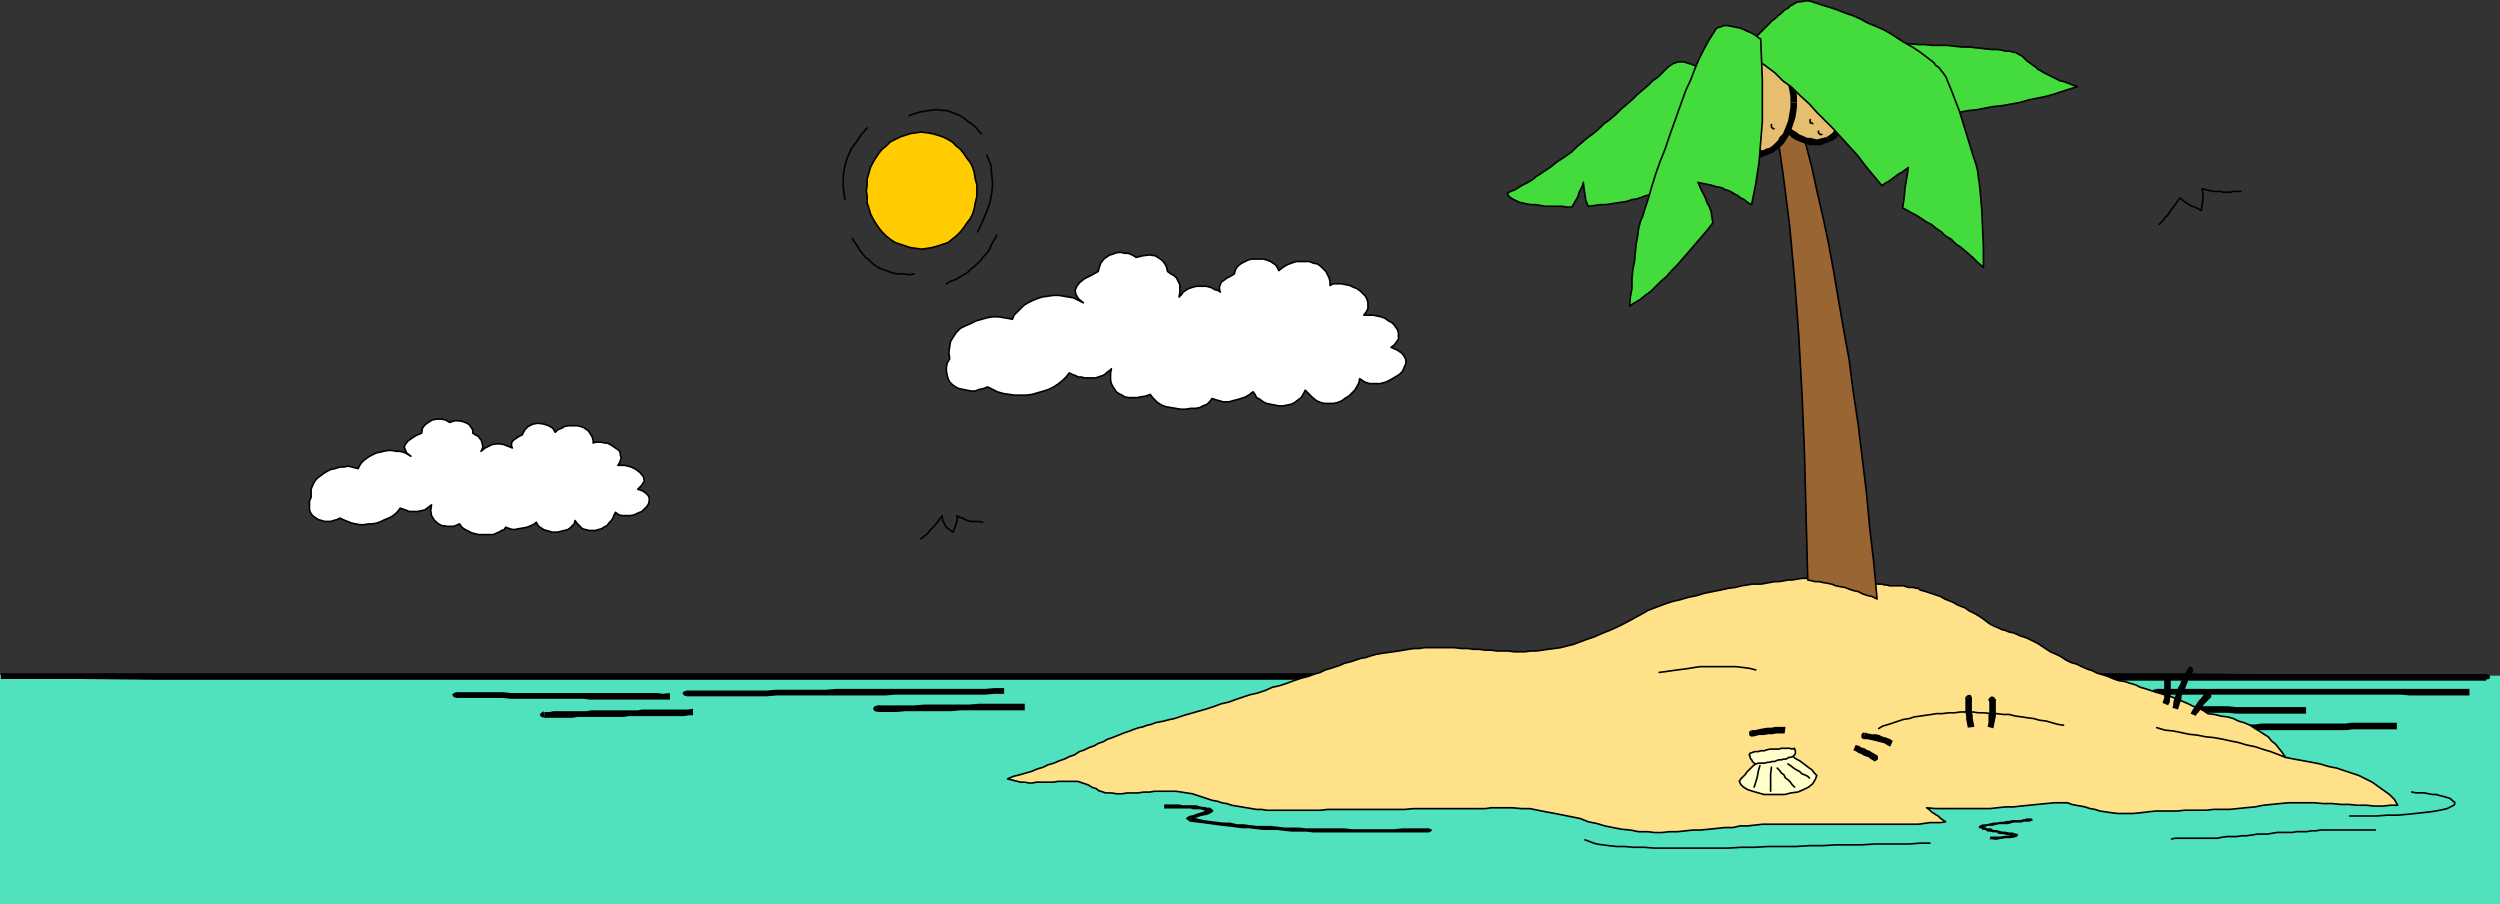 <?xml version="1.0" encoding="UTF-8" standalone="no"?>
<svg
   version="1.0"
   width="129.553mm"
   height="46.858mm"
   id="svg119"
   sodipodi:docname="Palm Tree Island 05.wmf"
   xmlns:inkscape="http://www.inkscape.org/namespaces/inkscape"
   xmlns:sodipodi="http://sodipodi.sourceforge.net/DTD/sodipodi-0.dtd"
   xmlns="http://www.w3.org/2000/svg"
   xmlns:svg="http://www.w3.org/2000/svg">
  <rect width="100%" height="100%" fill="#333333" stroke="none"/>
  <sodipodi:namedview
     id="namedview119"
     pagecolor="#ffffff"
     bordercolor="#000000"
     borderopacity="0.25"
     inkscape:showpageshadow="2"
     inkscape:pageopacity="0.0"
     inkscape:pagecheckerboard="0"
     inkscape:deskcolor="#d1d1d1"
     inkscape:document-units="mm" />
  <defs
     id="defs1">
    <pattern
       id="WMFhbasepattern"
       patternUnits="userSpaceOnUse"
       width="6"
       height="6"
       x="0"
       y="0" />
  </defs>
  <path
     style="fill:#50e1be;fill-opacity:1;fill-rule:evenodd;stroke:none"
     d="M 489.647,132.34 0,132.178 v 44.921 h 489.647 v -10.988 -11.473 -11.311 z"
     id="path1" />
  <path
     style="fill:#000000;fill-opacity:1;fill-rule:evenodd;stroke:none"
     d="m 486.739,133.148 0.808,-0.162 0.162,-0.323 -0.162,-0.485 -0.646,-0.162 v 1.293 0 z"
     id="path2" />
  <path
     style="fill:#000000;fill-opacity:1;fill-rule:evenodd;stroke:none"
     d="M 0.162,132.986 H 15.514 l 15.19,0.162 h 15.19 15.19 15.19 15.19 15.19 15.19 15.352 15.029 15.352 15.19 15.19 15.19 15.19 15.19 15.352 l 15.19,0.162 h 15.19 15.19 15.19 15.19 15.19 15.19 15.19 15.352 15.19 15.19 15.19 15.19 15.19 15.19 v -1.293 H 471.71 456.519 441.329 l -15.19,-0.162 H 410.948 395.758 380.406 365.216 350.025 334.835 319.644 304.454 289.264 274.073 258.883 243.531 228.341 213.15 197.96 182.769 167.579 152.227 137.198 121.846 106.656 91.465 76.275 61.085 45.894 30.704 15.514 0.162 v 1.131 z"
     id="path3" />
  <path
     style="fill:#000000;fill-opacity:1;fill-rule:evenodd;stroke:none"
     d="m 486.739,132.017 -0.646,0.162 -0.162,0.485 0.162,0.323 0.808,0.323 v -1.293 0 z"
     id="path4" />
  <path
     style="fill:#ffcc00;fill-opacity:1;fill-rule:evenodd;stroke:none"
     d="m 180.345,25.854 1.293,0.162 0.97,0.162 1.131,0.323 0.97,0.323 0.97,0.485 0.808,0.485 0.808,0.808 0.808,0.646 0.646,0.808 0.646,0.97 0.646,0.808 0.485,0.97 0.323,1.131 0.162,1.131 0.323,1.131 v 1.131 1.131 l -0.323,1.293 -0.162,0.97 -0.323,1.131 -0.485,0.97 -0.646,0.808 -0.646,0.97 -0.646,0.808 -0.808,0.808 -0.808,0.646 -0.808,0.646 -0.97,0.323 -0.97,0.323 -1.131,0.323 -0.97,0.162 -1.131,0.162 -1.131,-0.162 -1.131,-0.162 -0.97,-0.323 -0.97,-0.323 -0.97,-0.323 -0.97,-0.646 -0.808,-0.646 -0.808,-0.808 -0.646,-0.808 -0.646,-0.97 -0.485,-0.808 -0.485,-0.97 -0.323,-1.131 -0.323,-0.97 v -1.293 l -0.162,-1.131 0.162,-1.131 v -1.131 l 0.323,-1.131 0.323,-1.131 0.485,-0.97 0.485,-0.808 0.646,-0.97 0.646,-0.808 0.808,-0.646 0.808,-0.808 0.97,-0.485 0.97,-0.485 0.97,-0.323 0.97,-0.323 1.131,-0.162 1.131,-0.162 v 0 z"
     id="path5" />
  <path
     style="fill:none;stroke:#000000;stroke-width:0.323px;stroke-linecap:round;stroke-linejoin:round;stroke-miterlimit:4;stroke-dasharray:none;stroke-opacity:1"
     d="m 180.345,25.854 1.293,0.162 0.97,0.162 1.131,0.323 0.97,0.323 0.97,0.485 0.808,0.485 0.808,0.808 0.808,0.646 0.646,0.808 0.646,0.97 0.646,0.808 0.485,0.97 0.323,1.131 0.162,1.131 0.323,1.131 v 1.131 1.131 l -0.323,1.293 -0.162,0.97 -0.323,1.131 -0.485,0.97 -0.646,0.808 -0.646,0.97 -0.646,0.808 -0.808,0.808 -0.808,0.646 -0.808,0.646 -0.97,0.323 -0.97,0.323 -1.131,0.323 -0.97,0.162 -1.131,0.162 -1.131,-0.162 -1.131,-0.162 -0.97,-0.323 -0.97,-0.323 -0.97,-0.323 -0.97,-0.646 -0.808,-0.646 -0.808,-0.808 -0.646,-0.808 -0.646,-0.97 -0.485,-0.808 -0.485,-0.97 -0.323,-1.131 -0.323,-0.97 v -1.293 l -0.162,-1.131 0.162,-1.131 v -1.131 l 0.323,-1.131 0.323,-1.131 0.485,-0.97 0.485,-0.808 0.646,-0.97 0.646,-0.808 0.808,-0.646 0.808,-0.808 0.97,-0.485 0.97,-0.485 0.97,-0.323 0.97,-0.323 1.131,-0.162 1.131,-0.162 v 0"
     id="path6" />
  <path
     style="fill:none;stroke:#000000;stroke-width:0.323px;stroke-linecap:round;stroke-linejoin:round;stroke-miterlimit:4;stroke-dasharray:none;stroke-opacity:1"
     d="m 178.083,22.622 0.97,-0.323 0.97,-0.323 0.97,-0.162 0.97,-0.162 0.97,-0.162 h 0.808 l 0.97,0.162 h 0.808 l 0.808,0.323 0.808,0.323 0.808,0.323 0.808,0.485 0.808,0.646 0.97,0.646 0.808,0.808 0.808,0.97"
     id="path7" />
  <path
     style="fill:none;stroke:#000000;stroke-width:0.323px;stroke-linecap:round;stroke-linejoin:round;stroke-miterlimit:4;stroke-dasharray:none;stroke-opacity:1"
     d="m 193.273,30.378 0.808,1.939 0.162,1.939 0.162,1.777 -0.162,1.777 -0.323,1.777 -0.646,1.777 -0.808,1.939 -0.97,2.101"
     id="path8" />
  <path
     style="fill:none;stroke:#000000;stroke-width:0.323px;stroke-linecap:round;stroke-linejoin:round;stroke-miterlimit:4;stroke-dasharray:none;stroke-opacity:1"
     d="m 195.213,46.052 -0.323,0.646 -0.485,0.808 -0.323,0.646 -0.323,0.808 -0.485,0.646 -0.646,0.646 -0.485,0.646 -0.646,0.646 -0.646,0.646 -0.646,0.485 -0.646,0.646 -0.808,0.485 -0.808,0.485 -0.808,0.485 -0.97,0.323 -0.808,0.485"
     id="path9" />
  <path
     style="fill:none;stroke:#000000;stroke-width:0.323px;stroke-linecap:round;stroke-linejoin:round;stroke-miterlimit:4;stroke-dasharray:none;stroke-opacity:1"
     d="m 179.053,53.647 -0.97,0.162 -1.131,-0.162 h -1.131 l -0.97,-0.162 -0.808,-0.323 -0.97,-0.323 -0.808,-0.323 -0.808,-0.485 -0.646,-0.485 -0.646,-0.646 -0.646,-0.485 -0.646,-0.808 -0.485,-0.646 -0.485,-0.808 -0.485,-0.646 -0.485,-0.808"
     id="path10" />
  <path
     style="fill:none;stroke:#000000;stroke-width:0.323px;stroke-linecap:round;stroke-linejoin:round;stroke-miterlimit:4;stroke-dasharray:none;stroke-opacity:1"
     d="m 169.841,25.046 -1.131,1.293 -0.97,1.454 -0.97,1.293 -0.808,1.777 -0.485,1.616 -0.323,1.939 v 2.262 l 0.323,2.424"
     id="path11" />
  <path
     style="fill:none;stroke:#000000;stroke-width:0.323px;stroke-linecap:round;stroke-linejoin:round;stroke-miterlimit:4;stroke-dasharray:none;stroke-opacity:1"
     d="m 180.345,105.516 0.646,-0.485 0.646,-0.485 0.485,-0.646 0.485,-0.485 0.485,-0.485 0.485,-0.646 0.485,-0.646 0.485,-0.646 v 0.485 l 0.162,0.646 0.323,0.485 0.162,0.485 0.323,0.323 0.485,0.323 0.162,0.162 0.485,0.323 0.323,-0.808 0.323,-0.808 0.162,-0.808 v -0.808 l 0.485,0.323 0.646,0.162 0.485,0.323 0.485,0.162 0.646,0.162 h 0.646 0.808 l 0.808,0.162"
     id="path12" />
  <path
     style="fill:none;stroke:#000000;stroke-width:0.323px;stroke-linecap:round;stroke-linejoin:round;stroke-miterlimit:4;stroke-dasharray:none;stroke-opacity:1"
     d="m 438.905,37.488 h -0.485 -0.485 -0.646 l -0.485,0.162 h -0.485 -0.485 -0.485 l -0.323,-0.162 h -0.646 -0.485 -0.485 l -0.323,-0.162 h -0.485 l -0.485,-0.162 -0.485,-0.162 h -0.323 l 0.162,0.97 v 0.97 l -0.162,1.131 -0.162,1.131 -0.646,-0.323 -0.646,-0.323 -0.485,-0.162 -0.646,-0.323 -0.485,-0.323 -0.485,-0.323 -0.323,-0.323 -0.485,-0.323 -0.485,0.646 -0.323,0.485 -0.485,0.646 -0.485,0.646 -0.485,0.808 -0.646,0.646 -0.485,0.646 -0.646,0.646"
     id="path13" />
  <path
     style="fill:#ffffff;fill-opacity:1;fill-rule:evenodd;stroke:none"
     d="m 250.48,53.001 -0.323,-0.646 -0.323,-0.485 -0.485,-0.323 -0.485,-0.323 -0.808,-0.323 -0.646,-0.162 h -0.646 -0.808 -0.808 l -0.646,0.162 -0.646,0.323 -0.646,0.323 -0.485,0.323 -0.485,0.485 -0.323,0.646 -0.162,0.646 -0.808,0.485 -0.646,0.323 -0.646,0.485 -0.485,0.323 -0.162,0.485 -0.162,0.323 v 0.646 l 0.162,0.485 -0.485,-0.323 -0.646,-0.162 -0.485,-0.323 -0.485,-0.162 -0.646,-0.162 h -0.485 -0.485 -0.646 -0.323 l -0.646,0.162 -0.485,0.162 -0.485,0.162 -0.485,0.323 -0.485,0.323 -0.323,0.485 -0.485,0.485 0.162,-0.97 V 56.394 55.748 l -0.323,-0.646 -0.323,-0.646 -0.485,-0.485 -0.646,-0.323 -0.646,-0.485 -0.162,-0.808 -0.323,-0.646 -0.485,-0.646 -0.646,-0.485 -0.808,-0.485 -1.131,-0.162 -1.293,0.162 -1.293,0.323 -0.485,-0.323 -0.646,-0.323 -0.485,-0.162 h -0.646 l -0.646,-0.162 h -0.646 l -0.646,0.162 -0.323,0.162 -0.646,0.162 -0.485,0.323 -0.485,0.323 -0.323,0.323 -0.485,0.646 -0.162,0.485 -0.162,0.485 -0.162,0.646 -1.454,0.808 -1.293,0.646 -0.97,0.808 -0.485,0.646 -0.323,0.808 0.162,0.808 0.485,0.808 0.97,0.808 -0.97,-0.485 -0.97,-0.485 -0.97,-0.162 -0.97,-0.162 -0.97,-0.162 h -0.97 l -1.131,0.162 -1.131,0.162 -0.97,0.323 -0.808,0.323 -0.97,0.485 -0.808,0.485 -0.646,0.646 -0.646,0.646 -0.646,0.646 -0.323,0.808 -0.808,-0.162 -0.97,-0.162 -0.97,-0.162 h -1.131 l -0.97,0.162 -1.131,0.323 -1.131,0.323 -0.97,0.485 -1.131,0.485 -0.97,0.485 -0.808,0.808 -0.646,0.97 -0.485,0.808 -0.162,0.97 -0.162,1.131 0.162,1.293 -0.485,0.808 -0.162,0.808 v 0.808 l 0.162,0.808 0.162,0.646 0.323,0.646 0.485,0.485 0.646,0.485 0.646,0.323 0.808,0.162 0.808,0.162 0.808,0.162 h 0.808 l 0.808,-0.323 0.808,-0.162 0.808,-0.323 0.97,0.485 0.97,0.485 1.131,0.323 1.131,0.162 1.131,0.162 h 1.131 1.131 l 1.131,-0.162 1.131,-0.323 1.131,-0.323 0.97,-0.323 0.97,-0.485 0.97,-0.646 0.808,-0.646 0.646,-0.646 0.646,-0.808 0.646,0.323 0.485,0.162 0.646,0.323 h 0.646 l 0.485,0.162 h 0.646 0.485 0.485 0.646 l 0.485,-0.162 0.485,-0.162 0.485,-0.162 0.485,-0.323 0.323,-0.323 0.485,-0.323 0.323,-0.323 -0.162,0.808 v 0.808 0.646 l 0.162,0.646 0.323,0.646 0.323,0.485 0.323,0.485 0.485,0.323 0.646,0.323 0.485,0.323 0.808,0.162 h 0.808 0.808 l 0.808,-0.162 0.97,-0.162 0.808,-0.323 0.485,0.646 0.485,0.485 0.485,0.485 0.808,0.485 0.808,0.323 0.97,0.162 0.97,0.162 0.97,0.162 h 0.97 l 0.97,-0.162 h 0.97 l 0.808,-0.162 0.646,-0.323 0.808,-0.323 0.485,-0.485 0.485,-0.646 0.485,0.162 0.485,0.162 0.646,0.162 0.485,0.162 h 0.646 0.646 l 0.485,-0.162 0.646,-0.162 0.646,-0.162 0.485,-0.162 0.485,-0.162 0.485,-0.162 0.485,-0.323 0.323,-0.162 0.323,-0.323 0.323,-0.162 0.323,0.485 0.323,0.646 0.646,0.323 0.646,0.485 0.646,0.323 0.808,0.162 0.808,0.162 0.808,0.162 h 0.808 l 0.808,-0.162 0.808,-0.162 0.646,-0.323 0.646,-0.485 0.646,-0.485 0.485,-0.808 0.323,-0.646 0.808,0.808 0.646,0.646 0.808,0.646 0.808,0.323 0.646,0.162 h 0.97 0.808 l 0.808,-0.162 0.808,-0.323 0.646,-0.485 0.808,-0.485 0.485,-0.485 0.646,-0.646 0.485,-0.808 0.323,-0.646 0.162,-0.808 0.97,0.646 0.97,0.323 h 0.97 1.131 l 1.131,-0.323 0.97,-0.485 0.808,-0.485 0.808,-0.485 0.646,-0.646 0.323,-0.808 0.323,-0.646 v -0.808 l -0.323,-0.646 -0.485,-0.646 -0.97,-0.646 -1.131,-0.485 0.646,-0.485 0.485,-0.646 0.323,-0.485 v -0.646 -0.485 l -0.162,-0.646 -0.323,-0.485 -0.323,-0.485 -0.485,-0.485 -0.646,-0.323 -0.646,-0.485 -0.808,-0.323 -0.808,-0.162 -0.808,-0.162 h -0.808 -0.97 l 0.485,-0.646 0.323,-0.646 v -0.646 -0.485 l -0.162,-0.646 -0.323,-0.646 -0.485,-0.485 -0.485,-0.485 -0.646,-0.485 -0.808,-0.323 -0.646,-0.323 -0.808,-0.162 -0.808,-0.162 h -0.808 -0.808 l -0.646,0.323 v -0.808 l -0.162,-0.646 -0.323,-0.646 -0.323,-0.646 -0.485,-0.485 -0.485,-0.485 -0.646,-0.485 -0.808,-0.162 -0.808,-0.323 h -0.808 -0.808 -0.97 l -0.97,0.323 -0.808,0.323 -0.808,0.485 z"
     id="path14" />
  <path
     style="fill:none;stroke:#000000;stroke-width:0.323px;stroke-linecap:round;stroke-linejoin:round;stroke-miterlimit:4;stroke-dasharray:none;stroke-opacity:1"
     d="m 250.48,53.001 -0.323,-0.646 -0.323,-0.485 -0.485,-0.323 -0.485,-0.323 -0.808,-0.323 -0.646,-0.162 h -0.646 -0.808 -0.808 l -0.646,0.162 -0.646,0.323 -0.646,0.323 -0.485,0.323 -0.485,0.485 -0.323,0.646 -0.162,0.646 -0.808,0.485 -0.646,0.323 -0.646,0.485 -0.485,0.323 -0.162,0.485 -0.162,0.323 v 0.646 l 0.162,0.485 -0.485,-0.323 -0.646,-0.162 -0.485,-0.323 -0.485,-0.162 -0.646,-0.162 h -0.485 -0.485 -0.646 -0.323 l -0.646,0.162 -0.485,0.162 -0.485,0.162 -0.485,0.323 -0.485,0.323 -0.323,0.485 -0.485,0.485 0.162,-0.97 V 56.394 55.748 l -0.323,-0.646 -0.323,-0.646 -0.485,-0.485 -0.646,-0.323 -0.646,-0.485 -0.162,-0.808 -0.323,-0.646 -0.485,-0.646 -0.646,-0.485 -0.808,-0.485 -1.131,-0.162 -1.293,0.162 -1.293,0.323 -0.485,-0.323 -0.646,-0.323 -0.485,-0.162 h -0.646 l -0.646,-0.162 h -0.646 l -0.646,0.162 -0.323,0.162 -0.646,0.162 -0.485,0.323 -0.485,0.323 -0.323,0.323 -0.485,0.646 -0.162,0.485 -0.162,0.485 -0.162,0.646 -1.454,0.808 -1.293,0.646 -0.97,0.808 -0.485,0.646 -0.323,0.808 0.162,0.808 0.485,0.808 0.97,0.808 -0.97,-0.485 -0.97,-0.485 -0.97,-0.162 -0.97,-0.162 -0.97,-0.162 h -0.97 l -1.131,0.162 -1.131,0.162 -0.97,0.323 -0.808,0.323 -0.97,0.485 -0.808,0.485 -0.646,0.646 -0.646,0.646 -0.646,0.646 -0.323,0.808 -0.808,-0.162 -0.97,-0.162 -0.97,-0.162 h -1.131 l -0.97,0.162 -1.131,0.323 -1.131,0.323 -0.97,0.485 -1.131,0.485 -0.97,0.485 -0.808,0.808 -0.646,0.97 -0.485,0.808 -0.162,0.97 -0.162,1.131 0.162,1.293 -0.485,0.808 -0.162,0.808 v 0.808 l 0.162,0.808 0.162,0.646 0.323,0.646 0.485,0.485 0.646,0.485 0.646,0.323 0.808,0.162 0.808,0.162 0.808,0.162 h 0.808 l 0.808,-0.323 0.808,-0.162 0.808,-0.323 0.97,0.485 0.97,0.485 1.131,0.323 1.131,0.162 1.131,0.162 h 1.131 1.131 l 1.131,-0.162 1.131,-0.323 1.131,-0.323 0.97,-0.323 0.97,-0.485 0.97,-0.646 0.808,-0.646 0.646,-0.646 0.646,-0.808 0.646,0.323 0.485,0.162 0.646,0.323 h 0.646 l 0.485,0.162 h 0.646 0.485 0.485 0.646 l 0.485,-0.162 0.485,-0.162 0.485,-0.162 0.485,-0.323 0.323,-0.323 0.485,-0.323 0.323,-0.323 -0.162,0.808 v 0.808 0.646 l 0.162,0.646 0.323,0.646 0.323,0.485 0.323,0.485 0.485,0.323 0.646,0.323 0.485,0.323 0.808,0.162 h 0.808 0.808 l 0.808,-0.162 0.97,-0.162 0.808,-0.323 0.485,0.646 0.485,0.485 0.485,0.485 0.808,0.485 0.808,0.323 0.97,0.162 0.97,0.162 0.97,0.162 h 0.97 l 0.97,-0.162 h 0.97 l 0.808,-0.162 0.646,-0.323 0.808,-0.323 0.485,-0.485 0.485,-0.646 0.485,0.162 0.485,0.162 0.646,0.162 0.485,0.162 h 0.646 0.646 l 0.485,-0.162 0.646,-0.162 0.646,-0.162 0.485,-0.162 0.485,-0.162 0.485,-0.162 0.485,-0.323 0.323,-0.162 0.323,-0.323 0.323,-0.162 0.323,0.485 0.323,0.646 0.646,0.323 0.646,0.485 0.646,0.323 0.808,0.162 0.808,0.162 0.808,0.162 h 0.808 l 0.808,-0.162 0.808,-0.162 0.646,-0.323 0.646,-0.485 0.646,-0.485 0.485,-0.808 0.323,-0.646 0.808,0.808 0.646,0.646 0.808,0.646 0.808,0.323 0.646,0.162 h 0.97 0.808 l 0.808,-0.162 0.808,-0.323 0.646,-0.485 0.808,-0.485 0.485,-0.485 0.646,-0.646 0.485,-0.808 0.323,-0.646 0.162,-0.808 0.97,0.646 0.97,0.323 h 0.97 1.131 l 1.131,-0.323 0.97,-0.485 0.808,-0.485 0.808,-0.485 0.646,-0.646 0.323,-0.808 0.323,-0.646 v -0.808 l -0.323,-0.646 -0.485,-0.646 -0.97,-0.646 -1.131,-0.485 0.646,-0.485 0.485,-0.646 0.323,-0.485 v -0.646 -0.485 l -0.162,-0.646 -0.323,-0.485 -0.323,-0.485 -0.485,-0.485 -0.646,-0.323 -0.646,-0.485 -0.808,-0.323 -0.808,-0.162 -0.808,-0.162 h -0.808 -0.97 l 0.485,-0.646 0.323,-0.646 v -0.646 -0.485 l -0.162,-0.646 -0.323,-0.646 -0.485,-0.485 -0.485,-0.485 -0.646,-0.485 -0.808,-0.323 -0.646,-0.323 -0.808,-0.162 -0.808,-0.162 h -0.808 -0.808 l -0.646,0.323 v -0.808 l -0.162,-0.646 -0.323,-0.646 -0.323,-0.646 -0.485,-0.485 -0.485,-0.485 -0.646,-0.485 -0.808,-0.162 -0.808,-0.323 h -0.808 -0.808 -0.97 l -0.97,0.323 -0.808,0.323 -0.808,0.485 -0.808,0.646 v 0"
     id="path15" />
  <path
     style="fill:#ffffff;fill-opacity:1;fill-rule:evenodd;stroke:none"
     d="m 108.757,84.672 -0.485,-0.808 -0.808,-0.485 -0.97,-0.323 -1.131,-0.162 -0.97,0.162 -0.97,0.485 -0.646,0.646 -0.485,0.97 -0.646,0.323 -0.485,0.323 -0.485,0.323 -0.323,0.323 -0.162,0.323 v 0.323 0.323 l 0.162,0.323 -0.808,-0.323 -0.808,-0.323 -0.808,-0.162 H 97.121 l -0.808,0.162 -0.646,0.323 -0.646,0.323 -0.808,0.646 0.323,-0.646 v -0.485 l -0.162,-0.646 -0.162,-0.485 -0.323,-0.323 -0.162,-0.323 -0.646,-0.323 -0.485,-0.323 v -0.646 l -0.323,-0.485 -0.323,-0.485 -0.485,-0.323 -0.808,-0.323 -0.808,-0.162 H 89.041 L 88.072,82.733 87.264,82.248 86.456,82.086 h -0.97 l -0.808,0.162 -0.808,0.485 -0.646,0.485 -0.485,0.646 -0.162,0.97 -1.131,0.485 -0.97,0.646 -0.646,0.485 -0.485,0.646 -0.162,0.485 0.162,0.485 0.323,0.646 0.808,0.646 -0.808,-0.485 -0.646,-0.323 -0.808,-0.162 h -0.646 l -0.808,-0.162 h -0.808 l -0.808,0.162 -0.646,0.162 -0.808,0.162 -0.646,0.323 -0.646,0.323 -0.485,0.323 -0.646,0.485 -0.485,0.485 -0.323,0.485 -0.323,0.646 -0.646,-0.162 -0.646,-0.162 -0.646,-0.162 -0.808,0.162 h -0.808 l -0.97,0.323 -0.808,0.162 -0.646,0.323 -0.808,0.485 -0.646,0.485 -0.646,0.485 -0.485,0.646 -0.323,0.646 -0.323,0.808 v 0.646 0.97 l -0.323,0.646 v 0.646 0.646 0.485 l 0.162,0.485 0.323,0.485 0.323,0.323 0.485,0.323 0.485,0.323 0.646,0.162 0.485,0.162 h 0.646 0.646 l 0.485,-0.162 0.646,-0.162 0.646,-0.323 0.646,0.323 0.808,0.323 0.808,0.323 0.808,0.162 0.808,0.162 h 0.808 l 0.97,-0.162 h 0.646 l 0.97,-0.162 0.808,-0.323 0.646,-0.323 0.808,-0.323 0.646,-0.323 0.646,-0.485 0.485,-0.485 0.485,-0.646 0.97,0.323 0.808,0.323 h 0.808 0.808 l 0.808,-0.162 0.646,-0.162 0.646,-0.485 0.646,-0.485 -0.162,1.131 0.162,0.97 0.485,0.808 0.646,0.646 0.808,0.485 1.131,0.162 H 88.88 l 1.131,-0.485 0.323,0.485 0.323,0.323 0.485,0.323 0.646,0.323 0.646,0.323 0.646,0.162 0.646,0.162 h 0.808 0.808 0.646 0.646 l 0.646,-0.323 0.485,-0.162 0.485,-0.323 0.485,-0.162 0.323,-0.485 0.808,0.323 0.808,0.162 0.808,-0.162 0.97,-0.162 0.808,-0.162 0.808,-0.323 0.646,-0.323 0.323,-0.323 0.162,0.323 0.323,0.485 0.485,0.323 0.485,0.323 0.485,0.162 0.646,0.162 0.485,0.162 h 0.485 0.646 l 0.646,-0.162 0.646,-0.162 0.646,-0.162 0.485,-0.323 0.323,-0.323 0.485,-0.485 0.162,-0.646 0.485,0.646 0.485,0.485 0.485,0.485 0.646,0.162 0.646,0.162 h 0.646 0.646 l 0.485,-0.162 0.646,-0.162 0.485,-0.323 0.646,-0.323 0.323,-0.485 0.485,-0.485 0.323,-0.485 0.162,-0.485 0.323,-0.646 0.646,0.485 0.646,0.162 h 0.808 0.808 l 0.808,-0.162 0.646,-0.323 0.808,-0.323 0.485,-0.485 0.485,-0.485 0.323,-0.485 0.162,-0.646 v -0.485 l -0.162,-0.485 -0.485,-0.485 -0.646,-0.485 -0.97,-0.323 0.808,-0.808 0.485,-0.808 -0.162,-0.808 -0.646,-0.808 -0.808,-0.646 -0.97,-0.485 -1.293,-0.323 h -1.293 l 0.323,-0.485 0.162,-0.485 0.162,-0.485 -0.162,-0.485 v -0.323 l -0.162,-0.485 -0.323,-0.323 -0.485,-0.323 -0.485,-0.323 -0.485,-0.323 -0.646,-0.323 h -0.485 l -0.646,-0.162 h -0.485 -0.646 l -0.485,0.162 v -0.485 l -0.162,-0.646 -0.162,-0.323 -0.323,-0.485 -0.323,-0.485 -0.485,-0.323 -0.485,-0.323 -0.485,-0.162 -0.646,-0.162 h -0.646 -0.485 -0.646 l -0.808,0.162 -0.485,0.323 -0.808,0.323 z"
     id="path16" />
  <path
     style="fill:none;stroke:#000000;stroke-width:0.323px;stroke-linecap:round;stroke-linejoin:round;stroke-miterlimit:4;stroke-dasharray:none;stroke-opacity:1"
     d="m 108.757,84.672 -0.485,-0.808 -0.808,-0.485 -0.97,-0.323 -1.131,-0.162 -0.97,0.162 -0.97,0.485 -0.646,0.646 -0.485,0.97 -0.646,0.323 -0.485,0.323 -0.485,0.323 -0.323,0.323 -0.162,0.323 v 0.323 0.323 l 0.162,0.323 -0.808,-0.323 -0.808,-0.323 -0.808,-0.162 H 97.121 l -0.808,0.162 -0.646,0.323 -0.646,0.323 -0.808,0.646 0.323,-0.646 v -0.485 l -0.162,-0.646 -0.162,-0.485 -0.323,-0.323 -0.162,-0.323 -0.646,-0.323 -0.485,-0.323 v -0.646 l -0.323,-0.485 -0.323,-0.485 -0.485,-0.323 -0.808,-0.323 -0.808,-0.162 H 89.041 L 88.072,82.733 87.264,82.248 86.456,82.086 h -0.97 l -0.808,0.162 -0.808,0.485 -0.646,0.485 -0.485,0.646 -0.162,0.97 -1.131,0.485 -0.97,0.646 -0.646,0.485 -0.485,0.646 -0.162,0.485 0.162,0.485 0.323,0.646 0.808,0.646 -0.808,-0.485 -0.646,-0.323 -0.808,-0.162 h -0.646 l -0.808,-0.162 h -0.808 l -0.808,0.162 -0.646,0.162 -0.808,0.162 -0.646,0.323 -0.646,0.323 -0.485,0.323 -0.646,0.485 -0.485,0.485 -0.323,0.485 -0.323,0.646 -0.646,-0.162 -0.646,-0.162 -0.646,-0.162 -0.808,0.162 h -0.808 l -0.97,0.323 -0.808,0.162 -0.646,0.323 -0.808,0.485 -0.646,0.485 -0.646,0.485 -0.485,0.646 -0.323,0.646 -0.323,0.808 v 0.646 0.97 l -0.323,0.646 v 0.646 0.646 0.485 l 0.162,0.485 0.323,0.485 0.323,0.323 0.485,0.323 0.485,0.323 0.646,0.162 0.485,0.162 h 0.646 0.646 l 0.485,-0.162 0.646,-0.162 0.646,-0.323 0.646,0.323 0.808,0.323 0.808,0.323 0.808,0.162 0.808,0.162 h 0.808 l 0.97,-0.162 h 0.646 l 0.97,-0.162 0.808,-0.323 0.646,-0.323 0.808,-0.323 0.646,-0.323 0.646,-0.485 0.485,-0.485 0.485,-0.646 0.97,0.323 0.808,0.323 h 0.808 0.808 l 0.808,-0.162 0.646,-0.162 0.646,-0.485 0.646,-0.485 -0.162,1.131 0.162,0.97 0.485,0.808 0.646,0.646 0.808,0.485 1.131,0.162 H 88.88 l 1.131,-0.485 0.323,0.485 0.323,0.323 0.485,0.323 0.646,0.323 0.646,0.323 0.646,0.162 0.646,0.162 h 0.808 0.808 0.646 0.646 l 0.646,-0.323 0.485,-0.162 0.485,-0.323 0.485,-0.162 0.323,-0.485 0.808,0.323 0.808,0.162 0.808,-0.162 0.97,-0.162 0.808,-0.162 0.808,-0.323 0.646,-0.323 0.323,-0.323 0.162,0.323 0.323,0.485 0.485,0.323 0.485,0.323 0.485,0.162 0.646,0.162 0.485,0.162 h 0.485 0.646 l 0.646,-0.162 0.646,-0.162 0.646,-0.162 0.485,-0.323 0.323,-0.323 0.485,-0.485 0.162,-0.646 0.485,0.646 0.485,0.485 0.485,0.485 0.646,0.162 0.646,0.162 h 0.646 0.646 l 0.485,-0.162 0.646,-0.162 0.485,-0.323 0.646,-0.323 0.323,-0.485 0.485,-0.485 0.323,-0.485 0.162,-0.485 0.323,-0.646 0.646,0.485 0.646,0.162 h 0.808 0.808 l 0.808,-0.162 0.646,-0.323 0.808,-0.323 0.485,-0.485 0.485,-0.485 0.323,-0.485 0.162,-0.646 v -0.485 l -0.162,-0.485 -0.485,-0.485 -0.646,-0.485 -0.97,-0.323 0.808,-0.808 0.485,-0.808 -0.162,-0.808 -0.646,-0.808 -0.808,-0.646 -0.97,-0.485 -1.293,-0.323 h -1.293 l 0.323,-0.485 0.162,-0.485 0.162,-0.485 -0.162,-0.485 v -0.323 l -0.162,-0.485 -0.323,-0.323 -0.485,-0.323 -0.485,-0.323 -0.485,-0.323 -0.646,-0.323 h -0.485 l -0.646,-0.162 h -0.485 -0.646 l -0.485,0.162 v -0.485 l -0.162,-0.646 -0.162,-0.323 -0.323,-0.485 -0.323,-0.485 -0.485,-0.323 -0.485,-0.323 -0.485,-0.162 -0.646,-0.162 h -0.646 -0.485 -0.646 l -0.808,0.162 -0.485,0.323 -0.808,0.323 -0.485,0.485 v 0"
     id="path17" />
  <path
     style="fill:#000000;fill-opacity:1;fill-rule:evenodd;stroke:none"
     d="m 134.613,135.248 -0.646,0.162 -0.323,0.323 0.323,0.485 0.646,0.162 z"
     id="path18" />
  <path
     style="fill:#000000;fill-opacity:1;fill-rule:evenodd;stroke:none"
     d="m 196.667,134.764 h -1.939 l -1.778,0.162 h -2.101 -1.939 -1.939 -1.778 -1.939 -2.101 -1.939 -1.939 -1.939 -1.939 -1.939 -1.939 -1.939 -1.778 -2.101 l -1.939,0.162 h -1.939 -1.939 -1.939 -1.939 -1.939 l -1.939,0.162 h -1.939 -1.939 -1.939 -1.939 -1.939 -1.939 -1.939 -1.939 v 1.131 h 1.939 1.939 1.939 1.939 1.939 1.939 1.939 1.939 l 1.939,-0.162 h 1.939 1.939 1.939 1.939 1.939 1.939 2.101 1.778 1.939 1.939 1.939 l 1.939,-0.162 h 1.939 1.939 1.939 2.101 1.939 1.778 1.939 1.939 2.101 l 1.778,-0.162 h 1.939 z"
     id="path19" />
  <path
     style="fill:#000000;fill-opacity:1;fill-rule:evenodd;stroke:none"
     d="m 134.613,136.379 0.808,-0.162 0.162,-0.485 -0.162,-0.323 -0.808,-0.162 v 1.131 z"
     id="path20" />
  <path
     style="fill:#000000;fill-opacity:1;fill-rule:evenodd;stroke:none"
     d="m 171.942,138.157 -0.646,0.162 -0.323,0.485 0.323,0.485 0.646,0.162 z"
     id="path21" />
  <path
     style="fill:#000000;fill-opacity:1;fill-rule:evenodd;stroke:none"
     d="m 200.707,137.834 h -1.778 -1.778 -1.778 -1.939 -1.778 l -1.778,0.162 h -1.778 -1.778 -1.778 -1.778 -1.778 l -1.939,0.162 h -1.616 -1.778 -1.939 -1.778 v 1.293 h 1.778 1.939 l 1.778,-0.162 h 1.616 1.939 1.778 1.778 1.778 l 1.778,-0.162 h 1.778 1.778 1.778 1.939 1.778 1.778 1.778 z"
     id="path22" />
  <path
     style="fill:#000000;fill-opacity:1;fill-rule:evenodd;stroke:none"
     d="m 171.942,139.45 0.808,-0.162 0.162,-0.485 -0.162,-0.485 -0.808,-0.162 z"
     id="path23" />
  <path
     style="fill:#000000;fill-opacity:1;fill-rule:evenodd;stroke:none"
     d="m 89.365,135.572 -0.485,0.162 -0.323,0.323 0.323,0.485 0.646,0.162 v -1.131 0 z"
     id="path24" />
  <path
     style="fill:#000000;fill-opacity:1;fill-rule:evenodd;stroke:none"
     d="m 131.057,135.733 -1.131,0.162 -1.293,-0.162 h -1.293 -1.293 -1.293 -1.293 -1.293 -1.293 -1.454 -1.293 -1.293 -1.293 -1.293 -1.131 -1.454 -1.293 -1.293 -1.293 -1.293 -1.293 -1.293 -1.293 -1.293 -1.293 l -1.454,-0.162 H 97.283 96.152 94.697 93.405 92.112 90.819 89.526 v 1.131 h 1.293 1.293 1.293 1.293 1.454 1.131 1.293 l 1.454,0.162 h 1.293 1.293 1.293 1.293 1.293 1.293 1.293 1.293 1.293 1.454 1.131 l 1.293,0.162 h 1.293 1.293 1.293 1.454 1.293 1.293 1.293 1.293 1.293 1.293 1.293 1.293 v -1.131 0 z"
     id="path25" />
  <path
     style="fill:#000000;fill-opacity:1;fill-rule:evenodd;stroke:none"
     d="m 89.365,136.703 0.808,-0.162 0.162,-0.485 -0.162,-0.323 -0.646,-0.162 v 1.131 0 z"
     id="path26" />
  <path
     style="fill:#000000;fill-opacity:1;fill-rule:evenodd;stroke:none"
     d="m 106.494,139.288 -0.485,0.323 -0.323,0.323 0.323,0.485 0.646,0.162 -0.162,-1.131 v 0 z"
     id="path27" />
  <path
     style="fill:#000000;fill-opacity:1;fill-rule:evenodd;stroke:none"
     d="m 135.744,138.803 -0.97,0.162 h -0.808 -0.97 -0.808 -0.97 -0.97 -0.808 -0.97 -0.808 -0.97 -0.97 l -0.808,0.162 h -0.97 -0.97 -0.808 -0.808 -1.131 -0.808 -0.97 -0.97 -0.808 -0.97 l -0.808,0.162 h -0.97 -0.808 -0.97 -0.97 -0.808 -0.97 -0.97 l -0.808,0.162 h -0.97 v 1.131 h 0.97 0.808 0.97 0.97 0.97 0.808 l 0.97,-0.162 h 0.808 0.97 0.97 0.808 0.97 0.97 0.808 0.97 0.97 0.808 l 0.97,-0.162 h 0.808 0.97 0.97 0.808 0.97 0.97 0.808 0.97 0.808 0.97 0.808 0.97 l 0.97,-0.162 h 0.808 v -1.131 0 z"
     id="path28" />
  <path
     style="fill:#000000;fill-opacity:1;fill-rule:evenodd;stroke:none"
     d="m 106.656,140.581 0.646,-0.162 0.323,-0.485 -0.323,-0.323 -0.646,-0.162 z"
     id="path29" />
  <path
     style="fill:#000000;fill-opacity:1;fill-rule:evenodd;stroke:none"
     d="m 317.867,135.248 -0.646,0.162 -0.323,0.323 0.323,0.485 0.646,0.162 v -1.131 z"
     id="path30" />
  <path
     style="fill:#000000;fill-opacity:1;fill-rule:evenodd;stroke:none"
     d="m 373.296,134.764 -1.616,0.162 h -1.778 -1.778 -1.778 -1.778 -1.616 -1.778 -1.778 -1.778 -1.778 -1.616 -1.616 -1.939 -1.616 -1.778 -1.616 l -1.778,0.162 h -1.778 -1.778 -1.616 -1.778 -1.778 -1.616 l -1.939,0.162 h -1.616 -1.778 -1.616 -1.778 -1.778 -1.616 -1.778 -1.778 v 1.131 h 1.778 1.778 1.616 1.778 1.778 1.616 1.778 1.616 l 1.939,-0.162 h 1.616 1.778 1.778 1.616 1.778 1.778 1.778 1.616 1.778 1.616 1.939 1.616 1.616 1.778 l 1.778,-0.162 h 1.778 1.778 1.616 1.778 1.778 1.778 1.778 1.616 v -1.131 0 z"
     id="path31" />
  <path
     style="fill:#000000;fill-opacity:1;fill-rule:evenodd;stroke:none"
     d="m 317.867,136.379 0.646,-0.162 0.323,-0.485 -0.323,-0.323 -0.646,-0.162 v 1.131 z"
     id="path32" />
  <path
     style="fill:#000000;fill-opacity:1;fill-rule:evenodd;stroke:none"
     d="m 338.552,137.995 -0.646,0.162 -0.323,0.485 0.323,0.485 0.646,0.162 v -1.293 z"
     id="path33" />
  <path
     style="fill:#000000;fill-opacity:1;fill-rule:evenodd;stroke:none"
     d="m 373.619,137.511 h -1.131 -0.97 -1.131 -0.97 -1.293 -0.97 -1.131 -1.131 l -1.131,0.162 h -0.97 -1.293 -0.97 -1.131 -1.131 -1.131 -0.97 -1.131 l -1.131,0.162 h -1.131 -1.131 -0.97 -1.293 -0.97 -1.131 -1.131 -1.131 -0.97 l -1.131,0.162 h -1.131 -1.131 -1.131 -0.97 v 1.293 h 1.131 l 0.97,-0.162 h 1.131 1.131 1.131 1.131 1.131 0.97 1.131 1.131 1.131 1.131 l 1.131,-0.162 h 1.131 1.131 0.97 1.131 0.97 1.131 1.131 1.131 1.131 1.131 l 0.97,-0.162 h 1.131 1.131 1.131 1.131 0.97 1.293 0.97 0.97 v -1.293 z"
     id="path34" />
  <path
     style="fill:#000000;fill-opacity:1;fill-rule:evenodd;stroke:none"
     d="m 338.552,139.288 0.646,-0.162 0.323,-0.485 -0.323,-0.485 -0.646,-0.162 z"
     id="path35" />
  <path
     style="fill:#000000;fill-opacity:1;fill-rule:evenodd;stroke:none"
     d="m 383.153,135.572 -0.485,0.162 -0.162,0.485 0.162,0.485 0.646,0.162 v -1.131 0 z"
     id="path36" />
  <path
     style="fill:#000000;fill-opacity:1;fill-rule:evenodd;stroke:none"
     d="m 411.756,135.248 h -1.616 -1.778 -1.939 -1.778 l -1.616,0.162 h -1.939 -1.778 -1.778 -1.778 -1.778 l -1.778,0.162 h -1.778 -1.778 l -1.778,0.162 h -1.778 -1.778 v 1.131 h 1.778 1.778 l 1.778,-0.162 h 1.778 1.778 1.939 1.616 1.778 l 1.939,-0.162 h 1.616 1.939 1.616 1.778 1.939 1.778 l 1.778,-0.162 v -1.131 0 z"
     id="path37" />
  <path
     style="fill:#000000;fill-opacity:1;fill-rule:evenodd;stroke:none"
     d="m 383.315,136.864 0.646,-0.162 0.323,-0.485 -0.323,-0.485 h -0.646 z"
     id="path38" />
  <path
     style="fill:#000000;fill-opacity:1;fill-rule:evenodd;stroke:none"
     d="m 422.422,134.925 -0.646,0.162 -0.323,0.485 0.323,0.323 0.646,0.162 z"
     id="path39" />
  <path
     style="fill:#000000;fill-opacity:1;fill-rule:evenodd;stroke:none"
     d="m 483.668,134.925 h -1.939 -1.939 -1.939 -1.939 -1.939 -1.939 -1.778 -1.939 -1.778 -1.939 -1.939 -1.939 -1.939 -1.939 -1.939 -1.939 -1.778 -1.939 -1.939 -1.939 -1.778 -1.939 -1.939 -1.939 -1.939 -1.939 -1.939 -1.778 -1.939 -1.939 -1.939 -1.939 v 1.131 h 1.939 1.939 1.939 1.939 1.778 1.939 1.939 1.939 1.939 1.939 1.939 1.778 1.939 1.939 1.939 1.778 1.939 1.939 1.939 1.939 1.939 1.939 1.939 1.778 1.939 l 1.778,0.162 h 1.939 1.939 1.939 1.939 1.939 1.939 v -1.293 z"
     id="path40" />
  <path
     style="fill:#000000;fill-opacity:1;fill-rule:evenodd;stroke:none"
     d="m 422.422,136.056 0.808,-0.162 0.162,-0.323 -0.162,-0.485 -0.808,-0.162 v 1.131 z"
     id="path41" />
  <path
     style="fill:#000000;fill-opacity:1;fill-rule:evenodd;stroke:none"
     d="m 402.545,138.157 -0.646,0.162 -0.162,0.485 0.162,0.485 0.808,0.162 v -1.293 0 z"
     id="path42" />
  <path
     style="fill:#000000;fill-opacity:1;fill-rule:evenodd;stroke:none"
     d="m 451.671,138.48 h -1.454 -1.454 -1.616 -1.616 -1.454 -1.616 -1.454 -1.616 -1.454 l -1.616,-0.162 h -1.454 -1.454 -1.778 -1.454 -1.454 -1.454 -1.616 -1.616 -1.454 -1.616 -1.454 -1.616 -1.454 -1.616 -1.454 -1.454 -1.616 -1.454 -1.616 l -1.616,-0.162 h -1.454 -1.454 v 1.293 h 1.454 1.454 1.616 1.616 1.454 1.616 1.454 l 1.454,0.162 h 1.616 1.454 1.616 1.454 1.616 1.454 1.616 1.616 1.454 1.454 1.454 1.778 1.454 1.454 l 1.616,0.162 h 1.454 1.616 1.454 1.616 1.454 1.616 1.616 1.454 1.454 v -1.293 z"
     id="path43" />
  <path
     style="fill:#000000;fill-opacity:1;fill-rule:evenodd;stroke:none"
     d="m 402.545,139.45 0.808,-0.162 0.162,-0.485 -0.162,-0.485 -0.646,-0.162 v 1.293 0 z"
     id="path44" />
  <path
     style="fill:#000000;fill-opacity:1;fill-rule:evenodd;stroke:none"
     d="m 434.219,141.873 -0.808,0.162 -0.162,0.485 0.162,0.485 0.808,0.162 z"
     id="path45" />
  <path
     style="fill:#000000;fill-opacity:1;fill-rule:evenodd;stroke:none"
     d="m 469.286,141.55 h -0.97 -1.131 -1.131 -0.97 -1.131 -1.131 -1.131 -1.131 l -1.131,0.162 h -0.97 -1.131 -1.131 -1.131 -1.131 -0.97 -1.131 -1.131 -1.131 -1.131 -1.131 -0.97 -1.131 -1.131 -1.131 l -1.131,0.162 h -0.97 -1.131 -1.131 -1.131 -1.131 -0.97 -1.131 v 1.293 h 1.131 1.131 l 0.97,-0.162 h 1.131 1.131 1.131 1.131 1.131 0.97 1.131 1.131 0.97 1.131 1.293 0.97 1.131 1.131 1.131 0.97 1.131 1.131 1.131 1.131 l 1.131,-0.162 h 0.97 1.131 1.131 1.131 1.131 1.131 0.97 1.131 v -1.293 0 z"
     id="path46" />
  <path
     style="fill:#000000;fill-opacity:1;fill-rule:evenodd;stroke:none"
     d="m 434.219,143.166 0.808,-0.162 0.162,-0.485 -0.162,-0.485 -0.808,-0.162 z"
     id="path47" />
  <path
     style="fill:#ffe18a;fill-opacity:1;fill-rule:evenodd;stroke:none"
     d="m 469.609,157.709 -0.646,-1.131 -0.97,-0.97 -1.131,-0.808 -1.131,-0.808 -1.131,-0.808 -1.293,-0.646 -1.293,-0.646 -1.454,-0.485 -1.454,-0.485 -1.454,-0.485 -1.616,-0.323 -1.616,-0.485 -1.616,-0.323 -1.778,-0.323 -1.778,-0.323 -1.616,-0.323 -0.646,-0.97 -0.646,-0.808 -0.646,-0.808 -0.808,-0.646 -0.646,-0.808 -0.808,-0.485 -0.97,-0.646 -0.808,-0.485 -0.97,-0.646 -1.131,-0.485 -1.131,-0.323 -0.97,-0.485 -1.131,-0.323 -1.293,-0.162 -1.293,-0.323 -1.293,-0.162 -0.97,-0.646 -0.97,-0.485 -0.97,-0.323 -0.97,-0.485 -1.131,-0.485 -0.97,-0.323 -0.97,-0.485 -1.131,-0.323 -0.97,-0.323 -1.131,-0.323 -0.97,-0.323 -0.97,-0.323 -1.131,-0.323 -0.97,-0.485 -1.131,-0.323 -0.97,-0.323 -1.131,-0.162 -0.97,-0.323 -1.131,-0.485 -0.97,-0.323 -1.131,-0.323 -0.97,-0.485 -0.97,-0.323 -1.131,-0.485 -0.97,-0.485 -1.131,-0.323 -0.97,-0.485 -0.97,-0.646 -0.97,-0.485 -1.131,-0.485 -0.97,-0.646 -0.97,-0.646 -0.485,-0.323 -0.646,-0.323 -0.646,-0.323 -0.646,-0.323 -0.808,-0.323 -0.646,-0.162 -0.646,-0.323 -0.808,-0.323 -0.808,-0.162 -0.808,-0.323 -0.646,-0.162 -0.646,-0.323 -0.808,-0.323 -0.646,-0.323 -0.485,-0.323 -0.646,-0.485 -0.646,-0.485 -0.485,-0.323 -0.808,-0.485 -0.646,-0.323 -0.646,-0.323 -0.646,-0.485 -0.808,-0.323 -0.808,-0.323 -0.808,-0.485 -0.808,-0.323 -0.808,-0.323 -0.808,-0.485 -0.97,-0.323 -0.97,-0.323 -0.97,-0.323 -1.131,-0.323 -0.323,-0.323 h -0.485 l -0.485,-0.162 h -0.485 -0.485 l -0.485,-0.162 -0.485,-0.162 h -0.485 -0.323 -0.485 -0.485 -0.485 -0.485 l -0.485,-0.162 h -0.485 l -0.485,-0.162 h -0.808 l -0.646,-0.162 h -0.646 l -0.808,-0.162 -0.646,-0.162 h -0.646 l -0.646,-0.162 -0.808,-0.162 -0.646,-0.162 h -0.808 l -0.646,-0.162 h -0.808 l -0.646,-0.162 h -0.808 -0.646 -0.646 -0.97 -0.808 -0.808 l -0.97,0.162 h -0.808 l -0.97,0.162 -0.97,0.162 h -0.808 l -0.808,0.162 -0.97,0.162 h -0.808 l -0.97,0.162 -0.808,0.162 -0.97,0.162 h -0.808 -0.97 l -0.808,0.162 -1.131,0.162 -1.293,0.323 -1.293,0.162 -1.454,0.323 -1.616,0.323 -1.616,0.323 -1.616,0.485 -1.616,0.323 -1.616,0.485 -1.454,0.323 -1.454,0.485 -1.293,0.485 -1.293,0.485 -0.808,0.323 -0.808,0.485 -1.778,0.97 -1.778,0.97 -1.616,0.808 -1.454,0.646 -1.616,0.646 -1.454,0.646 -1.454,0.485 -1.293,0.485 -1.293,0.485 -1.293,0.323 -1.293,0.323 -1.131,0.162 -1.293,0.162 -1.131,0.162 -1.131,0.162 h -1.131 l -1.131,0.162 h -1.131 -0.97 l -1.131,-0.162 h -1.131 -1.131 l -1.131,-0.162 h -1.131 l -1.131,-0.162 h -1.131 l -1.131,-0.162 h -1.293 l -1.293,-0.162 h -1.293 -1.131 -1.454 -0.97 -1.131 l -0.97,0.162 h -0.97 l -1.131,0.162 -0.97,0.162 -0.97,0.162 -1.131,0.162 -1.131,0.162 -1.131,0.162 -0.97,0.162 -1.131,0.323 -0.97,0.323 -0.97,0.162 -0.97,0.323 -0.97,0.323 -0.646,0.162 -0.646,0.162 -0.646,0.323 -0.97,0.323 -0.97,0.323 -1.131,0.323 -0.97,0.485 -1.131,0.323 -1.293,0.485 -1.293,0.323 -1.454,0.485 -1.293,0.485 -1.454,0.485 -1.454,0.323 -1.454,0.646 -1.454,0.485 -1.454,0.323 -1.454,0.485 -1.454,0.485 -1.293,0.485 -1.454,0.323 -1.293,0.485 -1.454,0.485 -1.131,0.323 -1.131,0.323 -1.131,0.323 -1.131,0.323 -0.97,0.323 -0.97,0.323 -0.808,0.162 -0.646,0.162 -0.646,0.162 -0.808,0.162 -0.808,0.162 -0.808,0.323 -0.808,0.162 -0.808,0.323 -0.808,0.162 -0.97,0.323 -0.808,0.323 -0.97,0.323 -0.808,0.323 -0.808,0.323 -0.808,0.323 -0.97,0.323 -0.808,0.485 -0.97,0.323 -0.808,0.485 -0.97,0.323 -0.97,0.485 -0.97,0.323 -0.97,0.646 -0.97,0.323 -0.97,0.485 -0.97,0.323 -1.131,0.485 -1.131,0.323 -0.97,0.485 -1.131,0.323 -1.131,0.485 -1.131,0.323 -1.131,0.323 -1.293,0.323 -1.131,0.485 0.646,0.162 0.646,0.162 0.646,0.162 0.646,0.162 h 0.808 l 0.808,0.162 h 0.646 l 0.808,-0.162 h 0.808 0.808 0.808 0.97 l 0.808,-0.162 h 0.97 0.97 0.97 0.485 0.485 l 0.485,0.162 0.485,0.162 0.485,0.162 0.485,0.162 0.323,0.162 0.485,0.323 0.485,0.162 0.485,0.162 0.323,0.323 0.485,0.162 0.485,0.162 0.485,0.162 h 0.485 0.646 l 0.97,0.162 h 1.131 l 0.97,-0.162 h 1.131 0.97 l 1.131,-0.162 h 1.131 l 0.97,-0.162 h 0.97 1.131 0.97 1.131 l 1.131,0.162 0.97,0.162 1.131,0.162 0.97,0.323 0.97,0.323 0.97,0.323 0.97,0.323 0.97,0.162 0.97,0.323 0.97,0.162 0.97,0.323 0.97,0.162 0.97,0.162 0.97,0.162 0.97,0.162 0.97,0.162 h 0.97 l 0.97,0.162 h 1.131 0.97 0.808 1.131 1.131 1.131 1.293 1.454 1.454 l 1.454,-0.162 h 1.454 1.616 1.778 1.616 1.616 1.778 1.778 1.778 1.616 l 1.778,-0.162 h 1.616 1.778 1.778 1.454 1.616 1.454 1.616 1.293 1.454 l 1.131,-0.162 h 1.131 1.293 0.97 0.808 l 1.778,0.162 h 1.616 l 1.616,0.323 1.616,0.323 1.778,0.323 1.616,0.323 1.616,0.323 1.616,0.323 1.616,0.646 1.616,0.323 1.616,0.485 1.616,0.323 1.616,0.323 1.778,0.162 1.616,0.323 h 1.778 l 1.293,0.162 h 1.454 l 1.454,-0.162 h 1.616 l 1.454,-0.162 1.616,-0.162 h 1.454 l 1.616,-0.162 1.616,-0.162 1.454,-0.162 h 1.616 l 1.454,-0.323 h 1.454 l 1.454,-0.162 1.454,-0.162 h 1.454 1.131 0.97 1.131 0.97 1.131 1.131 1.131 0.97 0.97 1.131 1.131 1.131 0.97 1.131 1.131 1.131 0.97 1.131 1.131 1.131 0.97 1.131 1.131 0.97 1.131 1.131 0.97 l 1.131,-0.162 1.131,-0.162 h 0.97 1.131 l 0.97,-0.162 -0.485,-0.323 -0.485,-0.323 -0.485,-0.485 -0.323,-0.162 -0.485,-0.323 -0.485,-0.323 -0.485,-0.485 -0.485,-0.323 1.778,0.162 h 1.454 1.616 1.616 1.616 1.454 1.454 1.454 l 1.454,-0.162 1.454,-0.162 h 1.616 l 1.454,-0.162 1.616,-0.162 1.616,-0.162 1.616,-0.162 1.778,-0.162 h 0.808 0.97 0.808 l 0.808,0.323 0.808,0.162 0.97,0.162 0.808,0.162 0.97,0.323 0.97,0.162 0.97,0.323 1.131,0.162 1.131,0.162 1.293,0.162 h 1.293 1.616 l 1.616,-0.162 1.293,-0.162 1.616,-0.162 h 1.454 1.293 1.454 l 1.454,-0.162 h 1.454 1.293 1.454 l 1.454,-0.162 h 1.616 1.454 l 1.616,-0.162 1.616,-0.162 1.778,-0.162 1.616,-0.323 1.616,-0.162 1.616,-0.162 1.778,-0.162 h 1.778 1.616 1.616 l 1.778,0.162 h 1.778 l 1.616,0.162 h 1.616 l 1.616,0.162 h 1.778 l 1.616,0.162 h 1.616 l 1.454,-0.162 h 1.454 z"
     id="path48" />
  <path
     style="fill:none;stroke:#000000;stroke-width:0.323px;stroke-linecap:round;stroke-linejoin:round;stroke-miterlimit:4;stroke-dasharray:none;stroke-opacity:1"
     d="m 469.609,157.709 -0.646,-1.131 -0.97,-0.97 -1.131,-0.808 -1.131,-0.808 -1.131,-0.808 -1.293,-0.646 -1.293,-0.646 -1.454,-0.485 -1.454,-0.485 -1.454,-0.485 -1.616,-0.323 -1.616,-0.485 -1.616,-0.323 -1.778,-0.323 -1.778,-0.323 -1.616,-0.323 -0.646,-0.97 -0.646,-0.808 -0.646,-0.808 -0.808,-0.646 -0.646,-0.808 -0.808,-0.485 -0.97,-0.646 -0.808,-0.485 -0.97,-0.646 -1.131,-0.485 -1.131,-0.323 -0.97,-0.485 -1.131,-0.323 -1.293,-0.162 -1.293,-0.323 -1.293,-0.162 -0.97,-0.646 -0.97,-0.485 -0.97,-0.323 -0.97,-0.485 -1.131,-0.485 -0.97,-0.323 -0.97,-0.485 -1.131,-0.323 -0.97,-0.323 -1.131,-0.323 -0.97,-0.323 -0.97,-0.323 -1.131,-0.323 -0.97,-0.485 -1.131,-0.323 -0.97,-0.323 -1.131,-0.162 -0.97,-0.323 -1.131,-0.485 -0.97,-0.323 -1.131,-0.323 -0.97,-0.485 -0.97,-0.323 -1.131,-0.485 -0.97,-0.485 -1.131,-0.323 -0.97,-0.485 -0.97,-0.646 -0.97,-0.485 -1.131,-0.485 -0.97,-0.646 -0.97,-0.646 -0.485,-0.323 -0.646,-0.323 -0.646,-0.323 -0.646,-0.323 -0.808,-0.323 -0.646,-0.162 -0.646,-0.323 -0.808,-0.323 -0.808,-0.162 -0.808,-0.323 -0.646,-0.162 -0.646,-0.323 -0.808,-0.323 -0.646,-0.323 -0.485,-0.323 -0.646,-0.485 -0.646,-0.485 -0.485,-0.323 -0.808,-0.485 -0.646,-0.323 -0.646,-0.323 -0.646,-0.485 -0.808,-0.323 -0.808,-0.323 -0.808,-0.485 -0.808,-0.323 -0.808,-0.323 -0.808,-0.485 -0.97,-0.323 -0.97,-0.323 -0.97,-0.323 -1.131,-0.323 -0.323,-0.323 h -0.485 l -0.485,-0.162 h -0.485 -0.485 l -0.485,-0.162 -0.485,-0.162 h -0.485 -0.323 -0.485 -0.485 -0.485 -0.485 l -0.485,-0.162 h -0.485 l -0.485,-0.162 h -0.808 l -0.646,-0.162 h -0.646 l -0.808,-0.162 -0.646,-0.162 h -0.646 l -0.646,-0.162 -0.808,-0.162 -0.646,-0.162 h -0.808 l -0.646,-0.162 h -0.808 l -0.646,-0.162 h -0.808 -0.646 -0.646 -0.97 -0.808 -0.808 l -0.97,0.162 h -0.808 l -0.97,0.162 -0.97,0.162 h -0.808 l -0.808,0.162 -0.97,0.162 h -0.808 l -0.97,0.162 -0.808,0.162 -0.97,0.162 h -0.808 -0.97 l -0.808,0.162 -1.131,0.162 -1.293,0.323 -1.293,0.162 -1.454,0.323 -1.616,0.323 -1.616,0.323 -1.616,0.485 -1.616,0.323 -1.616,0.485 -1.454,0.323 -1.454,0.485 -1.293,0.485 -1.293,0.485 -0.808,0.323 -0.808,0.485 -1.778,0.97 -1.778,0.97 -1.616,0.808 -1.454,0.646 -1.616,0.646 -1.454,0.646 -1.454,0.485 -1.293,0.485 -1.293,0.485 -1.293,0.323 -1.293,0.323 -1.131,0.162 -1.293,0.162 -1.131,0.162 -1.131,0.162 h -1.131 l -1.131,0.162 h -1.131 -0.97 l -1.131,-0.162 h -1.131 -1.131 l -1.131,-0.162 h -1.131 l -1.131,-0.162 h -1.131 l -1.131,-0.162 h -1.293 l -1.293,-0.162 h -1.293 -1.131 -1.454 -0.97 -1.131 l -0.97,0.162 h -0.97 l -1.131,0.162 -0.97,0.162 -0.97,0.162 -1.131,0.162 -1.131,0.162 -1.131,0.162 -0.97,0.162 -1.131,0.323 -0.97,0.323 -0.97,0.162 -0.97,0.323 -0.97,0.323 -0.646,0.162 -0.646,0.162 -0.646,0.323 -0.97,0.323 -0.97,0.323 -1.131,0.323 -0.97,0.485 -1.131,0.323 -1.293,0.485 -1.293,0.323 -1.454,0.485 -1.293,0.485 -1.454,0.485 -1.454,0.323 -1.454,0.646 -1.454,0.485 -1.454,0.323 -1.454,0.485 -1.454,0.485 -1.293,0.485 -1.454,0.323 -1.293,0.485 -1.454,0.485 -1.131,0.323 -1.131,0.323 -1.131,0.323 -1.131,0.323 -0.97,0.323 -0.97,0.323 -0.808,0.162 -0.646,0.162 -0.646,0.162 -0.808,0.162 -0.808,0.162 -0.808,0.323 -0.808,0.162 -0.808,0.323 -0.808,0.162 -0.97,0.323 -0.808,0.323 -0.97,0.323 -0.808,0.323 -0.808,0.323 -0.808,0.323 -0.97,0.323 -0.808,0.485 -0.97,0.323 -0.808,0.485 -0.97,0.323 -0.97,0.485 -0.97,0.323 -0.97,0.646 -0.97,0.323 -0.97,0.485 -0.97,0.323 -1.131,0.485 -1.131,0.323 -0.97,0.485 -1.131,0.323 -1.131,0.485 -1.131,0.323 -1.131,0.323 -1.293,0.323 -1.131,0.485 0.646,0.162 0.646,0.162 0.646,0.162 0.646,0.162 h 0.808 l 0.808,0.162 h 0.646 l 0.808,-0.162 h 0.808 0.808 0.808 0.97 l 0.808,-0.162 h 0.97 0.97 0.97 0.485 0.485 l 0.485,0.162 0.485,0.162 0.485,0.162 0.485,0.162 0.323,0.162 0.485,0.323 0.485,0.162 0.485,0.162 0.323,0.323 0.485,0.162 0.485,0.162 0.485,0.162 h 0.485 0.646 l 0.97,0.162 h 1.131 l 0.97,-0.162 h 1.131 0.97 l 1.131,-0.162 h 1.131 l 0.97,-0.162 h 0.97 1.131 0.97 1.131 l 1.131,0.162 0.97,0.162 1.131,0.162 0.97,0.323 0.97,0.323 0.97,0.323 0.97,0.323 0.97,0.162 0.97,0.323 0.97,0.162 0.97,0.323 0.97,0.162 0.97,0.162 0.97,0.162 0.97,0.162 0.97,0.162 h 0.97 l 0.97,0.162 h 1.131 0.97 0.808 1.131 1.131 1.131 1.293 1.454 1.454 l 1.454,-0.162 h 1.454 1.616 1.778 1.616 1.616 1.778 1.778 1.778 1.616 l 1.778,-0.162 h 1.616 1.778 1.778 1.454 1.616 1.454 1.616 1.293 1.454 l 1.131,-0.162 h 1.131 1.293 0.97 0.808 l 1.778,0.162 h 1.616 l 1.616,0.323 1.616,0.323 1.778,0.323 1.616,0.323 1.616,0.323 1.616,0.323 1.616,0.646 1.616,0.323 1.616,0.485 1.616,0.323 1.616,0.323 1.778,0.162 1.616,0.323 h 1.778 l 1.293,0.162 h 1.454 l 1.454,-0.162 h 1.616 l 1.454,-0.162 1.616,-0.162 h 1.454 l 1.616,-0.162 1.616,-0.162 1.454,-0.162 h 1.616 l 1.454,-0.323 h 1.454 l 1.454,-0.162 1.454,-0.162 h 1.454 1.131 0.97 1.131 0.97 1.131 1.131 1.131 0.97 0.97 1.131 1.131 1.131 0.97 1.131 1.131 1.131 0.97 1.131 1.131 1.131 0.97 1.131 1.131 0.97 1.131 1.131 0.97 l 1.131,-0.162 1.131,-0.162 h 0.97 1.131 l 0.97,-0.162 -0.485,-0.323 -0.485,-0.323 -0.485,-0.485 -0.323,-0.162 -0.485,-0.323 -0.485,-0.323 -0.485,-0.485 -0.485,-0.323 1.778,0.162 h 1.454 1.616 1.616 1.616 1.454 1.454 1.454 l 1.454,-0.162 1.454,-0.162 h 1.616 l 1.454,-0.162 1.616,-0.162 1.616,-0.162 1.616,-0.162 1.778,-0.162 h 0.808 0.97 0.808 l 0.808,0.323 0.808,0.162 0.97,0.162 0.808,0.162 0.97,0.323 0.97,0.162 0.97,0.323 1.131,0.162 1.131,0.162 1.293,0.162 h 1.293 1.616 l 1.616,-0.162 1.293,-0.162 1.616,-0.162 h 1.454 1.293 1.454 l 1.454,-0.162 h 1.454 1.293 1.454 l 1.454,-0.162 h 1.616 1.454 l 1.616,-0.162 1.616,-0.162 1.778,-0.162 1.616,-0.323 1.616,-0.162 1.616,-0.162 1.778,-0.162 h 1.778 1.616 1.616 l 1.778,0.162 h 1.778 l 1.616,0.162 h 1.616 l 1.616,0.162 h 1.778 l 1.616,0.162 h 1.616 l 1.454,-0.162 h 1.454 v 0"
     id="path49" />
  <path
     style="fill:none;stroke:#000000;stroke-width:0.323px;stroke-linecap:round;stroke-linejoin:round;stroke-miterlimit:4;stroke-dasharray:none;stroke-opacity:1"
     d="m 422.422,142.52 1.616,0.485 1.616,0.162 1.616,0.323 1.454,0.323 1.616,0.162 1.616,0.323 1.616,0.162 1.778,0.323 1.454,0.323 1.616,0.323 1.616,0.485 1.616,0.323 1.454,0.485 1.616,0.485 1.293,0.485 1.616,0.646"
     id="path50" />
  <path
     style="fill:none;stroke:#000000;stroke-width:0.323px;stroke-linecap:round;stroke-linejoin:round;stroke-miterlimit:4;stroke-dasharray:none;stroke-opacity:1"
     d="m 404.161,142.035 -1.131,-0.162 -1.131,-0.323 -1.131,-0.323 -1.293,-0.162 -1.131,-0.323 -1.293,-0.162 -0.97,-0.162 -1.293,-0.162 -1.293,-0.323 h -1.131 l -1.293,-0.162 h -1.131 l -1.293,-0.162 h -1.131 l -1.131,-0.162 h -1.131 -1.293 l -1.131,0.162 h -1.131 l -1.293,0.162 h -1.131 l -0.97,0.162 -1.131,0.162 -1.131,0.162 -1.131,0.162 -0.97,0.323 -1.131,0.162 -0.97,0.323 -0.97,0.323 -0.97,0.323 -1.131,0.323 -0.808,0.485"
     id="path51" />
  <path
     style="fill:none;stroke:#000000;stroke-width:0.323px;stroke-linecap:round;stroke-linejoin:round;stroke-miterlimit:4;stroke-dasharray:none;stroke-opacity:1"
     d="m 343.884,131.209 -1.293,-0.323 -1.293,-0.162 -1.293,-0.162 h -1.131 -1.293 -0.97 -1.131 -1.293 -1.131 l -1.131,0.162 -0.97,0.162 -1.131,0.162 -1.293,0.162 -1.131,0.162 -1.131,0.162 -1.293,0.162"
     id="path52" />
  <path
     style="fill:#000000;fill-opacity:1;fill-rule:evenodd;stroke:none"
     d="m 386.224,136.703 -0.162,-0.485 -0.323,-0.162 -0.485,0.162 -0.323,0.323 1.293,0.162 z"
     id="path53" />
  <path
     style="fill:#000000;fill-opacity:1;fill-rule:evenodd;stroke:none"
     d="m 386.708,142.358 -0.162,-0.808 -0.162,-0.808 v -0.646 l -0.162,-0.646 v -0.646 -0.646 -0.808 -0.646 l -1.293,-0.162 v 0.808 0.808 0.646 0.646 l 0.162,0.808 v 0.646 l 0.162,0.808 0.162,0.808 z"
     id="path54" />
  <path
     style="fill:#000000;fill-opacity:1;fill-rule:evenodd;stroke:none"
     d="m 384.931,136.703 0.162,0.323 0.162,0.162 0.323,0.162 0.162,-0.162 h 0.323 l 0.162,-0.162 v -0.323 -0.162 z"
     id="path55" />
  <path
     style="fill:#000000;fill-opacity:1;fill-rule:evenodd;stroke:none"
     d="m 390.748,136.864 -0.162,-0.323 -0.485,-0.162 -0.323,0.162 -0.323,0.485 1.454,-0.162 v 0 z"
     id="path56" />
  <path
     style="fill:#000000;fill-opacity:1;fill-rule:evenodd;stroke:none"
     d="m 390.425,142.681 0.162,-0.808 0.162,-0.808 0.162,-0.808 v -0.646 -0.808 -0.646 -0.646 -0.646 l -1.454,0.162 0.162,0.485 v 0.646 0.646 0.646 l -0.162,0.646 v 0.808 0.646 l -0.162,0.808 1.293,0.323 v 0 z"
     id="path57" />
  <path
     style="fill:#000000;fill-opacity:1;fill-rule:evenodd;stroke:none"
     d="m 389.456,136.864 v 0.162 l 0.162,0.323 0.162,0.162 h 0.323 0.162 0.323 V 137.349 l 0.323,-0.323 z"
     id="path58" />
  <path
     style="fill:#000000;fill-opacity:1;fill-rule:evenodd;stroke:none"
     d="m 425.169,132.986 -0.323,-0.323 -0.323,-0.162 -0.485,0.162 -0.162,0.485 z"
     id="path59" />
  <path
     style="fill:#000000;fill-opacity:1;fill-rule:evenodd;stroke:none"
     d="m 424.684,137.995 0.323,-0.485 v -0.646 l 0.162,-0.646 v -0.485 -0.808 -0.485 -0.646 -0.808 l -1.293,0.162 v 0.646 0.646 0.485 0.646 0.485 0.646 l -0.162,0.485 -0.162,0.485 1.131,0.485 v 0 z"
     id="path60" />
  <path
     style="fill:#000000;fill-opacity:1;fill-rule:evenodd;stroke:none"
     d="m 423.876,132.825 v 0.485 0.162 h 0.323 l 0.162,0.323 h 0.162 l 0.162,-0.162 0.323,-0.162 v -0.162 l -1.131,-0.323 v 0 z"
     id="path61" />
  <path
     style="fill:#000000;fill-opacity:1;fill-rule:evenodd;stroke:none"
     d="m 429.371,131.532 0.162,-0.162 v -0.323 l -0.162,-0.323 v 0 l -0.323,-0.162 h -0.323 v 0.162 l -0.162,0.162 0.97,0.646 v 0 z"
     id="path62" />
  <path
     style="fill:#000000;fill-opacity:1;fill-rule:evenodd;stroke:none"
     d="m 426.624,138.803 0.162,-0.485 0.162,-0.485 0.162,-0.485 0.162,-0.485 v -0.485 l 0.162,-0.485 0.323,-0.323 0.162,-0.485 0.162,-0.485 0.162,-0.485 0.162,-0.323 0.162,-0.485 0.162,-0.485 0.323,-0.323 0.162,-0.485 0.323,-0.485 -0.97,-0.646 -0.323,0.485 -0.162,0.323 -0.323,0.485 -0.162,0.485 -0.323,0.485 -0.162,0.485 -0.162,0.485 -0.323,0.485 -0.162,0.485 -0.162,0.485 -0.162,0.485 -0.162,0.485 -0.162,0.485 -0.162,0.485 v 0.485 l -0.162,0.646 1.131,0.323 v 0 z"
     id="path63" />
  <path
     style="fill:#000000;fill-opacity:1;fill-rule:evenodd;stroke:none"
     d="m 428.401,131.047 v 0.323 l 0.162,0.323 h 0.162 v 0.162 h 0.323 l 0.323,-0.162 v 0 l 0.162,-0.323 z"
     id="path64" />
  <path
     style="fill:#000000;fill-opacity:1;fill-rule:evenodd;stroke:none"
     d="m 432.926,136.703 0.162,-0.162 v -0.323 -0.162 l -0.162,-0.323 h -0.162 -0.162 -0.323 -0.323 l 0.97,0.97 z"
     id="path65" />
  <path
     style="fill:#000000;fill-opacity:1;fill-rule:evenodd;stroke:none"
     d="m 430.017,140.258 0.323,-0.485 0.323,-0.323 0.323,-0.485 0.323,-0.485 0.323,-0.485 0.485,-0.485 0.323,-0.323 0.485,-0.485 -0.97,-0.97 -0.485,0.485 -0.323,0.485 -0.485,0.485 -0.323,0.485 -0.323,0.485 -0.323,0.485 -0.323,0.485 -0.323,0.646 1.131,0.485 v 0 z"
     id="path66" />
  <path
     style="fill:#000000;fill-opacity:1;fill-rule:evenodd;stroke:none"
     d="m 431.956,135.895 -0.162,0.323 0.162,0.162 v 0.323 h 0.162 l 0.323,0.162 h 0.162 l 0.162,-0.162 0.323,-0.162 -1.131,-0.646 z"
     id="path67" />
  <path
     style="fill:#43dc3c;fill-opacity:1;fill-rule:evenodd;stroke:none"
     d="m 368.609,8.241 1.454,0.162 h 1.454 l 1.293,0.162 h 1.293 l 1.454,0.162 h 1.454 l 1.454,0.162 h 1.454 1.454 l 1.454,0.162 1.454,0.162 h 1.454 l 1.454,0.162 1.454,0.162 1.454,0.162 h 1.293 l 0.808,0.162 0.646,0.162 h 0.646 l 0.808,0.162 0.646,0.162 0.485,0.323 0.646,0.323 0.485,0.485 0.485,0.485 0.485,0.323 0.646,0.485 0.485,0.323 0.485,0.485 0.646,0.323 0.485,0.323 0.646,0.323 0.646,0.323 0.646,0.323 0.646,0.323 0.646,0.323 0.808,0.162 0.808,0.323 0.808,0.323 0.97,0.323 -1.616,0.485 -1.454,0.485 -1.454,0.485 -1.778,0.485 -1.616,0.323 -1.616,0.323 -1.616,0.485 -1.778,0.323 -1.778,0.323 -1.616,0.162 -1.778,0.323 -1.616,0.323 -1.616,0.162 -1.778,0.323 -1.616,0.162 -1.616,0.162 -0.646,-0.97 -0.808,-0.808 -0.646,-0.808 -0.808,-0.97 -0.808,-0.808 -0.646,-0.808 -0.808,-0.97 -0.646,-0.808 -0.808,-0.97 -0.808,-0.808 -0.808,-0.808 -0.646,-0.808 -0.646,-0.97 -0.808,-0.97 -0.808,-0.808 -0.646,-0.808 v 0 z"
     id="path68" />
  <path
     style="fill:none;stroke:#000000;stroke-width:0.323px;stroke-linecap:round;stroke-linejoin:round;stroke-miterlimit:4;stroke-dasharray:none;stroke-opacity:1"
     d="m 368.609,8.241 1.454,0.162 h 1.454 l 1.293,0.162 h 1.293 l 1.454,0.162 h 1.454 l 1.454,0.162 h 1.454 1.454 l 1.454,0.162 1.454,0.162 h 1.454 l 1.454,0.162 1.454,0.162 1.454,0.162 h 1.293 l 0.808,0.162 0.646,0.162 h 0.646 l 0.808,0.162 0.646,0.162 0.485,0.323 0.646,0.323 0.485,0.485 0.485,0.485 0.485,0.323 0.646,0.485 0.485,0.323 0.485,0.485 0.646,0.323 0.485,0.323 0.646,0.323 0.646,0.323 0.646,0.323 0.646,0.323 0.646,0.323 0.808,0.162 0.808,0.323 0.808,0.323 0.97,0.323 -1.616,0.485 -1.454,0.485 -1.454,0.485 -1.778,0.485 -1.616,0.323 -1.616,0.323 -1.616,0.485 -1.778,0.323 -1.778,0.323 -1.616,0.162 -1.778,0.323 -1.616,0.323 -1.616,0.162 -1.778,0.323 -1.616,0.162 -1.616,0.162 -0.646,-0.97 -0.808,-0.808 -0.646,-0.808 -0.808,-0.97 -0.808,-0.808 -0.646,-0.808 -0.808,-0.97 -0.646,-0.808 -0.808,-0.97 -0.808,-0.808 -0.808,-0.808 -0.646,-0.808 -0.646,-0.97 -0.808,-0.97 -0.808,-0.808 -0.646,-0.808 v 0"
     id="path69" />
  <path
     style="fill:#43dc3c;fill-opacity:1;fill-rule:evenodd;stroke:none"
     d="m 335.481,14.22 -0.646,-0.162 -0.646,-0.162 -0.646,-0.323 -0.646,-0.323 -0.485,-0.162 -0.646,-0.323 -0.485,-0.162 -0.485,-0.162 -0.485,-0.162 -0.485,-0.162 h -0.485 -0.646 l -0.485,0.162 -0.485,0.162 -0.485,0.323 -0.485,0.323 -0.97,0.97 -0.97,0.97 -1.131,0.808 -0.97,0.97 -0.97,0.808 -1.131,0.97 -0.97,0.97 -1.131,0.97 -1.131,0.97 -0.97,0.97 -1.131,0.97 -1.131,0.808 -0.97,0.97 -1.131,0.97 -1.131,0.808 -1.131,0.97 -0.97,0.808 -0.97,0.97 -1.131,0.808 -0.97,0.646 -0.97,0.646 -0.97,0.808 -0.97,0.646 -0.97,0.646 -0.97,0.646 -0.808,0.646 -0.808,0.485 -0.97,0.485 -0.808,0.485 -0.808,0.485 -0.808,0.323 -0.646,0.323 0.162,0.485 0.323,0.323 0.485,0.323 0.646,0.323 0.646,0.323 0.646,0.162 0.808,0.162 0.808,0.162 h 0.97 l 0.97,0.162 0.97,0.162 h 1.131 0.97 1.131 l 0.97,0.162 h 0.97 l 0.323,-0.485 0.323,-0.646 0.323,-0.485 0.323,-0.646 0.162,-0.646 0.323,-0.646 0.323,-0.646 0.162,-0.646 0.162,1.293 0.162,1.131 0.162,1.131 0.485,1.131 1.293,-0.162 0.97,-0.162 h 1.131 l 1.131,-0.162 0.97,-0.162 1.131,-0.162 0.97,-0.162 0.97,-0.323 0.97,-0.162 0.97,-0.323 0.808,-0.323 0.97,-0.162 0.646,-0.323 0.808,-0.323 0.808,-0.323 0.646,-0.323 0.646,-1.454 0.485,-1.454 0.646,-1.454 0.646,-1.293 0.485,-1.454 0.646,-1.293 0.485,-1.454 0.646,-1.454 0.646,-1.454 0.485,-1.293 0.646,-1.454 0.485,-1.454 0.646,-1.454 0.485,-1.454 0.485,-1.293 z"
     id="path70" />
  <path
     style="fill:none;stroke:#000000;stroke-width:0.323px;stroke-linecap:round;stroke-linejoin:round;stroke-miterlimit:4;stroke-dasharray:none;stroke-opacity:1"
     d="m 335.481,14.22 -0.646,-0.162 -0.646,-0.162 -0.646,-0.323 -0.646,-0.323 -0.485,-0.162 -0.646,-0.323 -0.485,-0.162 -0.485,-0.162 -0.485,-0.162 -0.485,-0.162 h -0.485 -0.646 l -0.485,0.162 -0.485,0.162 -0.485,0.323 -0.485,0.323 -0.97,0.97 -0.97,0.97 -1.131,0.808 -0.97,0.97 -0.97,0.808 -1.131,0.97 -0.97,0.97 -1.131,0.97 -1.131,0.97 -0.97,0.97 -1.131,0.97 -1.131,0.808 -0.97,0.97 -1.131,0.97 -1.131,0.808 -1.131,0.97 -0.97,0.808 -0.97,0.97 -1.131,0.808 -0.97,0.646 -0.97,0.646 -0.97,0.808 -0.97,0.646 -0.97,0.646 -0.97,0.646 -0.808,0.646 -0.808,0.485 -0.97,0.485 -0.808,0.485 -0.808,0.485 -0.808,0.323 -0.646,0.323 0.162,0.485 0.323,0.323 0.485,0.323 0.646,0.323 0.646,0.323 0.646,0.162 0.808,0.162 0.808,0.162 h 0.97 l 0.97,0.162 0.97,0.162 h 1.131 0.97 1.131 l 0.97,0.162 h 0.97 l 0.323,-0.485 0.323,-0.646 0.323,-0.485 0.323,-0.646 0.162,-0.646 0.323,-0.646 0.323,-0.646 0.162,-0.646 0.162,1.293 0.162,1.131 0.162,1.131 0.485,1.131 1.293,-0.162 0.97,-0.162 h 1.131 l 1.131,-0.162 0.97,-0.162 1.131,-0.162 0.97,-0.162 0.97,-0.323 0.97,-0.162 0.97,-0.323 0.808,-0.323 0.97,-0.162 0.646,-0.323 0.808,-0.323 0.808,-0.323 0.646,-0.323 0.646,-1.454 0.485,-1.454 0.646,-1.454 0.646,-1.293 0.485,-1.454 0.646,-1.293 0.485,-1.454 0.646,-1.454 0.646,-1.454 0.485,-1.293 0.646,-1.454 0.485,-1.454 0.646,-1.454 0.485,-1.454 0.485,-1.293 0.646,-1.454 v 0"
     id="path71" />
  <path
     style="fill:#996633;fill-opacity:1;fill-rule:evenodd;stroke:none"
     d="m 347.763,24.076 1.454,9.857 1.293,10.18 0.97,10.503 0.808,10.826 0.646,11.473 0.485,11.634 0.323,12.442 0.323,12.604 0.808,0.162 0.646,0.162 h 0.808 l 0.646,0.162 0.97,0.162 0.808,0.162 0.808,0.323 0.808,0.162 0.97,0.162 0.808,0.323 0.97,0.323 0.808,0.162 0.97,0.485 0.97,0.323 0.808,0.162 0.97,0.485 -0.646,-7.11 -0.808,-6.948 -0.646,-6.948 -0.808,-6.625 -0.808,-6.625 -0.97,-6.463 -0.808,-6.302 -1.131,-6.14 -0.97,-5.656 -0.97,-5.656 -0.97,-5.332 -1.131,-5.332 -1.131,-4.848 -0.97,-4.524 -1.131,-4.363 -1.293,-3.878 -0.485,-0.162 h -0.646 l -0.646,-0.162 h -0.485 -0.646 -0.646 l -0.485,-0.162 h -0.646 z"
     id="path72" />
  <path
     style="fill:none;stroke:#000000;stroke-width:0.323px;stroke-linecap:round;stroke-linejoin:round;stroke-miterlimit:4;stroke-dasharray:none;stroke-opacity:1"
     d="m 347.763,24.076 1.454,9.857 1.293,10.18 0.97,10.503 0.808,10.826 0.646,11.473 0.485,11.634 0.323,12.442 0.323,12.604 0.808,0.162 0.646,0.162 h 0.808 l 0.646,0.162 0.97,0.162 0.808,0.162 0.808,0.323 0.808,0.162 0.97,0.162 0.808,0.323 0.97,0.323 0.808,0.162 0.97,0.485 0.97,0.323 0.808,0.162 0.97,0.485 -0.646,-7.11 -0.808,-6.948 -0.646,-6.948 -0.808,-6.625 -0.808,-6.625 -0.97,-6.463 -0.808,-6.302 -1.131,-6.14 -0.97,-5.656 -0.97,-5.656 -0.97,-5.332 -1.131,-5.332 -1.131,-4.848 -0.97,-4.524 -1.131,-4.363 -1.293,-3.878 -0.485,-0.162 h -0.646 l -0.646,-0.162 h -0.485 -0.646 -0.646 l -0.485,-0.162 h -0.646 v 0"
     id="path73" />
  <path
     style="fill:#000000;fill-opacity:1;fill-rule:evenodd;stroke:none"
     d="m 365.216,143.489 h -0.323 l -0.162,0.162 -0.162,0.162 v 0.162 0.323 0.162 l 0.162,0.162 0.323,0.162 0.162,-1.293 z"
     id="path74" />
  <path
     style="fill:#000000;fill-opacity:1;fill-rule:evenodd;stroke:none"
     d="m 370.71,145.105 -0.485,-0.323 -0.808,-0.323 -0.646,-0.162 -0.646,-0.323 -0.646,-0.162 h -0.808 l -0.808,-0.162 -0.646,-0.162 -0.162,1.293 h 0.646 l 0.808,0.162 0.646,0.162 0.646,0.162 0.646,0.162 0.646,0.162 0.485,0.323 0.646,0.323 z"
     id="path75" />
  <path
     style="fill:#000000;fill-opacity:1;fill-rule:evenodd;stroke:none"
     d="m 364.892,144.62 0.162,0.162 0.323,-0.162 0.162,-0.162 0.162,-0.162 v -0.162 -0.162 l -0.162,-0.162 -0.162,-0.162 z"
     id="path76" />
  <path
     style="fill:#000000;fill-opacity:1;fill-rule:evenodd;stroke:none"
     d="m 343.076,143.005 -0.323,0.162 -0.162,0.162 v 0.323 0.162 0.162 l 0.162,0.162 0.323,0.162 h 0.162 z"
     id="path77" />
  <path
     style="fill:#000000;fill-opacity:1;fill-rule:evenodd;stroke:none"
     d="m 349.54,142.358 h -0.808 -0.97 l -0.808,0.162 h -0.808 l -0.97,0.162 -0.808,0.162 -0.646,0.162 h -0.646 l 0.162,1.293 0.646,-0.162 0.646,-0.162 h 0.97 l 0.808,-0.162 h 0.808 l 0.808,-0.162 h 0.808 0.808 l 0.162,-1.293 v 0 z"
     id="path78" />
  <path
     style="fill:#000000;fill-opacity:1;fill-rule:evenodd;stroke:none"
     d="m 343.076,144.136 0.485,-0.162 0.162,-0.162 v -0.485 l -0.485,-0.323 -0.162,1.293 v 0 z"
     id="path79" />
  <path
     style="fill:#000000;fill-opacity:1;fill-rule:evenodd;stroke:none"
     d="m 366.832,148.983 0.323,0.162 0.323,-0.162 0.162,-0.162 h 0.162 v -0.323 -0.162 -0.323 l -0.323,-0.162 -0.485,1.131 v 0 z"
     id="path80" />
  <path
     style="fill:#000000;fill-opacity:1;fill-rule:evenodd;stroke:none"
     d="m 362.953,146.883 0.646,0.323 0.485,0.323 0.485,0.162 0.485,0.323 0.485,0.162 0.485,0.162 0.323,0.323 0.646,0.323 0.485,-1.131 -0.485,-0.323 -0.323,-0.162 -0.485,-0.323 -0.485,-0.162 -0.485,-0.323 -0.646,-0.162 -0.485,-0.323 -0.646,-0.162 -0.485,1.131 v 0 z"
     id="path81" />
  <path
     style="fill:#000000;fill-opacity:1;fill-rule:evenodd;stroke:none"
     d="m 367.478,147.852 h -0.323 -0.162 l -0.162,0.162 -0.162,0.162 v 0.323 0.162 l 0.162,0.162 0.162,0.162 0.485,-1.131 z"
     id="path82" />
  <path
     style="fill:#e6be6f;fill-opacity:1;fill-rule:evenodd;stroke:none"
     d="m 357.944,27.308 -0.646,0.323 -0.646,0.162 h -0.808 -0.646 -0.808 l -0.646,-0.162 -0.808,-0.323 -0.808,-0.485 -0.808,-0.323 -0.646,-0.646 -0.646,-0.485 -0.808,-0.808 -0.646,-0.646 -0.485,-0.808 -0.485,-0.808 -0.485,-0.97 -0.808,-1.939 -0.485,-1.939 -0.162,-1.777 0.162,-1.777 0.485,-1.616 0.646,-1.454 0.97,-1.131 1.131,-0.808 0.808,-0.162 0.646,-0.323 h 0.808 0.646 l 0.808,0.162 0.808,0.162 0.646,0.323 0.808,0.323 0.808,0.485 0.646,0.485 0.646,0.646 0.646,0.646 0.646,0.808 0.646,0.808 0.485,0.808 0.485,0.97 0.808,1.777 0.485,1.939 0.162,1.939 -0.162,1.777 -0.323,1.454 -0.808,1.454 -0.97,1.131 -1.131,0.808 v 0 z"
     id="path83" />
  <path
     style="fill:#000000;fill-opacity:1;fill-rule:evenodd;stroke:none"
     d="m 346.47,21.653 0.646,0.97 0.485,0.97 0.485,0.646 0.808,0.808 0.646,0.646 0.808,0.646 0.646,0.646 0.808,0.485 0.808,0.323 0.808,0.323 0.97,0.323 h 0.808 0.646 0.808 l 0.808,-0.323 0.808,-0.323 -0.485,-0.97 -0.646,0.162 -0.646,0.162 -0.646,0.162 -0.646,-0.162 -0.646,-0.162 h -0.646 l -0.646,-0.323 -0.808,-0.323 -0.646,-0.485 -0.808,-0.485 -0.646,-0.485 -0.646,-0.646 -0.485,-0.646 -0.646,-0.808 -0.485,-0.808 -0.485,-0.808 -1.131,0.485 z"
     id="path84" />
  <path
     style="fill:#000000;fill-opacity:1;fill-rule:evenodd;stroke:none"
     d="m 348.732,8.241 -0.646,0.485 -0.485,0.646 -0.646,0.646 -0.485,0.646 -0.485,0.646 -0.323,0.808 -0.323,0.808 -0.162,0.97 v 0.97 l -0.162,0.808 0.162,0.97 v 0.97 l 0.323,0.97 0.162,0.97 0.485,1.131 0.323,0.97 1.131,-0.485 -0.323,-0.97 -0.323,-0.97 -0.323,-0.97 -0.162,-0.808 -0.162,-0.97 v -0.808 -0.808 l 0.162,-0.808 0.162,-0.808 0.162,-0.808 0.323,-0.485 0.323,-0.646 0.323,-0.485 0.485,-0.485 0.646,-0.485 0.485,-0.323 -0.485,-1.131 v 0 z"
     id="path85" />
  <path
     style="fill:#000000;fill-opacity:1;fill-rule:evenodd;stroke:none"
     d="m 360.691,14.704 -0.485,-0.97 -0.646,-0.97 -0.646,-0.808 -0.646,-0.808 -0.646,-0.646 -0.808,-0.646 -0.646,-0.646 -0.808,-0.323 -0.808,-0.485 -0.808,-0.323 -0.808,-0.162 h -0.808 -0.808 -0.808 l -0.808,0.162 -0.808,0.323 0.485,1.131 0.646,-0.323 h 0.646 l 0.646,-0.162 h 0.646 l 0.646,0.162 0.808,0.162 0.646,0.323 0.808,0.323 0.646,0.323 0.646,0.485 0.646,0.646 0.646,0.485 0.485,0.808 0.646,0.808 0.485,0.808 0.485,0.808 1.131,-0.485 z"
     id="path86" />
  <path
     style="fill:#000000;fill-opacity:1;fill-rule:evenodd;stroke:none"
     d="m 358.267,27.793 0.808,-0.323 0.646,-0.485 0.485,-0.646 0.485,-0.646 0.485,-0.808 0.323,-0.646 0.323,-0.808 0.162,-0.97 0.162,-0.808 v -0.97 -0.97 l -0.162,-1.131 -0.162,-0.97 -0.323,-0.97 -0.485,-0.808 -0.323,-1.131 -1.131,0.485 0.323,0.97 0.323,0.97 0.323,0.808 0.162,0.97 0.162,0.808 v 0.97 0.808 l -0.162,0.808 -0.162,0.808 -0.162,0.646 -0.323,0.646 -0.323,0.646 -0.485,0.485 -0.323,0.485 -0.646,0.485 -0.485,0.323 0.485,0.97 z"
     id="path87" />
  <path
     style="fill:#e6be6f;fill-opacity:1;fill-rule:evenodd;stroke:none"
     d="m 344.046,30.055 -0.808,0.162 -0.646,-0.162 -0.646,-0.323 -0.646,-0.323 -0.808,-0.485 -0.485,-0.485 -0.485,-0.646 -0.485,-0.646 -0.646,-0.646 -0.323,-0.808 -0.323,-0.808 -0.323,-0.97 -0.323,-0.97 -0.162,-0.97 -0.162,-0.97 v -0.97 -1.131 l 0.162,-0.97 0.162,-0.97 0.323,-0.97 0.323,-0.808 0.323,-0.808 0.323,-0.808 0.646,-0.808 0.485,-0.646 0.485,-0.646 0.485,-0.485 0.808,-0.323 0.646,-0.485 0.646,-0.162 0.646,-0.323 h 0.808 0.808 l 0.646,0.323 0.808,0.162 0.646,0.485 0.646,0.323 0.485,0.485 0.646,0.646 0.485,0.646 0.485,0.808 0.323,0.808 0.485,0.808 0.162,0.808 0.323,0.97 0.162,0.97 0.162,0.97 v 1.131 0.97 l -0.162,0.97 -0.162,0.97 -0.323,0.97 -0.162,0.97 -0.485,0.808 -0.323,0.808 -0.485,0.646 -0.485,0.646 -0.646,0.646 -0.485,0.485 -0.646,0.485 -0.646,0.323 -0.808,0.323 -0.646,0.162 h -0.808 v 0 z"
     id="path88" />
  <path
     style="fill:#000000;fill-opacity:1;fill-rule:evenodd;stroke:none"
     d="m 336.128,19.875 0.162,1.131 v 1.131 l 0.323,0.97 0.162,0.97 0.323,0.97 0.485,0.97 0.323,0.808 0.485,0.808 0.646,0.646 0.646,0.646 0.485,0.485 0.808,0.485 0.646,0.323 0.808,0.323 0.808,0.323 h 0.808 v -1.293 l -0.646,-0.162 h -0.646 l -0.646,-0.323 -0.485,-0.162 -0.646,-0.485 -0.646,-0.485 -0.485,-0.485 -0.323,-0.646 -0.485,-0.646 -0.323,-0.808 -0.323,-0.808 -0.485,-0.808 -0.162,-0.808 -0.162,-0.97 v -0.97 l -0.162,-0.97 h -1.131 v 0 z"
     id="path89" />
  <path
     style="fill:#000000;fill-opacity:1;fill-rule:evenodd;stroke:none"
     d="m 344.046,9.049 -0.808,0.162 -0.808,0.162 -0.808,0.323 -0.646,0.323 -0.808,0.485 -0.485,0.646 -0.646,0.485 -0.646,0.808 -0.485,0.808 -0.323,0.808 -0.485,0.97 -0.323,0.808 -0.162,0.97 -0.323,0.97 v 1.131 1.131 h 1.131 l 0.162,-1.131 v -0.97 l 0.162,-0.808 0.162,-0.97 0.485,-0.808 0.323,-0.808 0.323,-0.646 0.485,-0.808 0.323,-0.646 0.485,-0.485 0.646,-0.485 0.646,-0.323 0.485,-0.323 0.646,-0.162 0.646,-0.323 h 0.646 v -1.131 0 z"
     id="path90" />
  <path
     style="fill:#000000;fill-opacity:1;fill-rule:evenodd;stroke:none"
     d="m 351.964,19.875 v -0.97 l -0.162,-1.131 -0.162,-0.97 -0.323,-0.97 -0.323,-0.808 -0.323,-0.97 -0.485,-0.808 -0.485,-0.808 -0.485,-0.808 -0.646,-0.485 -0.646,-0.646 -0.646,-0.485 -0.808,-0.323 -0.808,-0.323 -0.808,-0.162 h -0.808 v 1.131 h 0.646 l 0.646,0.323 0.646,0.162 0.646,0.323 0.646,0.323 0.485,0.485 0.485,0.485 0.323,0.646 0.646,0.808 0.323,0.646 0.323,0.808 0.323,0.808 0.162,0.97 0.162,0.808 0.162,0.97 v 1.131 h 1.293 v 0 z"
     id="path91" />
  <path
     style="fill:#000000;fill-opacity:1;fill-rule:evenodd;stroke:none"
     d="m 344.046,30.702 0.808,0.162 0.808,-0.323 0.808,-0.323 0.808,-0.323 0.646,-0.485 0.646,-0.485 0.646,-0.646 0.485,-0.646 0.485,-0.808 0.485,-0.808 0.323,-0.97 0.323,-0.97 0.323,-0.97 0.162,-0.97 0.162,-1.131 v -0.97 h -1.293 v 0.97 l -0.162,0.97 -0.162,0.97 -0.162,0.808 -0.323,0.808 -0.323,0.808 -0.323,0.808 -0.646,0.646 -0.323,0.646 -0.485,0.485 -0.485,0.485 -0.646,0.485 -0.646,0.162 -0.646,0.323 h -0.646 l -0.646,0.162 v 1.293 0 z"
     id="path92" />
  <path
     style="fill:none;stroke:#000000;stroke-width:0.323px;stroke-linecap:round;stroke-linejoin:round;stroke-miterlimit:4;stroke-dasharray:none;stroke-opacity:1"
     d="m 354.55,23.43 v 0.485 0.162 h 0.323 l 0.162,0.162"
     id="path93" />
  <path
     style="fill:none;stroke:#000000;stroke-width:0.323px;stroke-linecap:round;stroke-linejoin:round;stroke-miterlimit:4;stroke-dasharray:none;stroke-opacity:1"
     d="m 356.812,26.339 h -0.323 l -0.162,-0.162 -0.162,-0.162 v -0.323"
     id="path94" />
  <path
     style="fill:none;stroke:#000000;stroke-width:0.323px;stroke-linecap:round;stroke-linejoin:round;stroke-miterlimit:4;stroke-dasharray:none;stroke-opacity:1"
     d="m 346.955,24.4 v 0.485 l 0.162,0.162 0.162,0.162 h 0.162"
     id="path95" />
  <path
     style="fill:#43dc3c;fill-opacity:1;fill-rule:evenodd;stroke:none"
     d="m 341.784,10.018 0.485,-0.646 0.485,-0.646 0.485,-0.646 0.485,-0.485 0.485,-0.646 0.646,-0.646 0.485,-0.485 0.646,-0.646 0.485,-0.485 0.646,-0.646 0.646,-0.485 0.485,-0.485 0.646,-0.485 0.646,-0.646 0.646,-0.323 0.485,-0.485 0.646,-0.323 0.485,-0.323 0.646,-0.162 h 0.485 l 0.646,-0.162 h 0.646 l 0.646,0.162 0.485,0.162 1.454,0.485 1.616,0.485 1.454,0.485 1.616,0.646 1.454,0.485 1.454,0.646 1.454,0.808 1.616,0.646 1.454,0.646 1.454,0.808 1.454,0.97 1.293,0.808 1.454,0.808 1.454,0.97 1.293,0.97 1.454,1.131 0.323,0.485 0.485,0.323 0.323,0.323 0.323,0.485 0.323,0.323 0.323,0.485 0.323,0.485 0.162,0.485 0.808,1.939 0.808,2.101 0.808,2.101 0.646,2.101 0.646,2.101 0.646,2.101 0.646,2.101 0.646,1.939 0.323,1.293 0.162,1.293 0.162,1.131 0.162,1.454 0.323,3.717 0.162,3.717 0.162,3.717 v 3.878 l -1.131,-0.97 -0.97,-0.97 -1.131,-0.97 -1.131,-0.97 -0.97,-0.646 -0.97,-0.97 -1.131,-0.646 -0.808,-0.808 -0.97,-0.646 -0.97,-0.808 -0.97,-0.485 -0.97,-0.646 -0.97,-0.646 -0.97,-0.485 -0.808,-0.485 -0.97,-0.485 0.323,-1.939 0.162,-1.939 0.323,-1.939 0.323,-2.101 -0.646,0.485 -0.646,0.485 -0.646,0.323 -0.646,0.485 -0.646,0.485 -0.646,0.485 -0.646,0.323 -0.646,0.485 -1.616,-1.939 -1.616,-1.939 -1.454,-1.939 -1.616,-1.777 -1.616,-1.777 -1.616,-1.777 -1.616,-1.616 -1.616,-1.616 -1.454,-1.616 -1.778,-1.616 -1.616,-1.616 -1.778,-1.293 -1.616,-1.616 -1.939,-1.454 -1.939,-1.293 -1.778,-1.454 v 0 z"
     id="path96" />
  <path
     style="fill:none;stroke:#000000;stroke-width:0.323px;stroke-linecap:round;stroke-linejoin:round;stroke-miterlimit:4;stroke-dasharray:none;stroke-opacity:1"
     d="m 341.784,10.018 0.485,-0.646 0.485,-0.646 0.485,-0.646 0.485,-0.485 0.485,-0.646 0.646,-0.646 0.485,-0.485 0.646,-0.646 0.485,-0.485 0.646,-0.646 0.646,-0.485 0.485,-0.485 0.646,-0.485 0.646,-0.646 0.646,-0.323 0.485,-0.485 0.646,-0.323 0.485,-0.323 0.646,-0.162 h 0.485 l 0.646,-0.162 h 0.646 l 0.646,0.162 0.485,0.162 1.454,0.485 1.616,0.485 1.454,0.485 1.616,0.646 1.454,0.485 1.454,0.646 1.454,0.808 1.616,0.646 1.454,0.646 1.454,0.808 1.454,0.97 1.293,0.808 1.454,0.808 1.454,0.97 1.293,0.97 1.454,1.131 0.323,0.485 0.485,0.323 0.323,0.323 0.323,0.485 0.323,0.323 0.323,0.485 0.323,0.485 0.162,0.485 0.808,1.939 0.808,2.101 0.808,2.101 0.646,2.101 0.646,2.101 0.646,2.101 0.646,2.101 0.646,1.939 0.323,1.293 0.162,1.293 0.162,1.131 0.162,1.454 0.323,3.717 0.162,3.717 0.162,3.717 v 3.878 l -1.131,-0.97 -0.97,-0.97 -1.131,-0.97 -1.131,-0.97 -0.97,-0.646 -0.97,-0.97 -1.131,-0.646 -0.808,-0.808 -0.97,-0.646 -0.97,-0.808 -0.97,-0.485 -0.97,-0.646 -0.97,-0.646 -0.97,-0.485 -0.808,-0.485 -0.97,-0.485 0.323,-1.939 0.162,-1.939 0.323,-1.939 0.323,-2.101 -0.646,0.485 -0.646,0.485 -0.646,0.323 -0.646,0.485 -0.646,0.485 -0.646,0.485 -0.646,0.323 -0.646,0.485 -1.616,-1.939 -1.616,-1.939 -1.454,-1.939 -1.616,-1.777 -1.616,-1.777 -1.616,-1.777 -1.616,-1.616 -1.616,-1.616 -1.454,-1.616 -1.778,-1.616 -1.616,-1.616 -1.778,-1.293 -1.616,-1.616 -1.939,-1.454 -1.939,-1.293 -1.778,-1.454 v 0"
     id="path97" />
  <path
     style="fill:#43dc3c;fill-opacity:1;fill-rule:evenodd;stroke:none"
     d="m 344.692,7.595 -0.808,-0.646 -0.808,-0.485 -0.808,-0.323 -0.646,-0.323 -0.808,-0.323 -0.808,-0.162 -0.808,-0.162 -0.808,-0.162 h -0.323 -0.485 l -0.323,0.162 -0.485,0.162 h -0.162 l -0.323,0.162 -0.323,0.323 -0.162,0.323 -1.131,1.777 -0.97,1.777 -0.97,1.939 -0.808,1.939 -0.808,2.101 -0.97,2.101 -0.808,2.262 -0.808,2.262 -0.808,2.262 -0.808,2.262 -0.808,2.424 -0.97,2.424 -0.808,2.262 -0.808,2.585 -0.646,2.262 -0.808,2.424 -0.323,1.131 -0.485,1.131 -0.323,1.293 -0.162,1.293 -0.323,1.777 -0.162,1.616 -0.162,1.777 -0.323,1.616 -0.162,1.777 v 1.777 l -0.323,1.777 -0.162,1.777 0.97,-0.646 1.131,-0.646 0.97,-0.808 1.131,-0.808 0.97,-0.97 0.97,-0.97 1.131,-0.97 0.97,-1.131 1.131,-1.131 0.97,-1.131 1.131,-1.293 0.97,-1.131 0.97,-1.131 0.97,-1.131 0.97,-1.131 0.97,-1.293 -0.162,-0.97 -0.162,-1.131 -0.323,-0.97 -0.485,-0.808 -0.323,-0.97 -0.485,-0.97 -0.485,-0.97 -0.485,-1.131 0.646,0.162 0.808,0.162 0.808,0.162 0.646,0.162 0.485,0.162 0.808,0.162 0.646,0.162 0.485,0.323 0.646,0.162 0.646,0.323 0.485,0.323 0.646,0.323 0.646,0.485 0.646,0.323 0.808,0.646 0.646,0.323 0.808,-4.04 0.646,-4.201 0.323,-4.04 0.323,-4.04 v -4.04 -4.04 l -0.162,-4.04 -0.162,-4.04 v 0 z"
     id="path98" />
  <path
     style="fill:none;stroke:#000000;stroke-width:0.323px;stroke-linecap:round;stroke-linejoin:round;stroke-miterlimit:4;stroke-dasharray:none;stroke-opacity:1"
     d="m 344.692,7.595 -0.808,-0.646 -0.808,-0.485 -0.808,-0.323 -0.646,-0.323 -0.808,-0.323 -0.808,-0.162 -0.808,-0.162 -0.808,-0.162 h -0.323 -0.485 l -0.323,0.162 -0.485,0.162 h -0.162 l -0.323,0.162 -0.323,0.323 -0.162,0.323 -1.131,1.777 -0.97,1.777 -0.97,1.939 -0.808,1.939 -0.808,2.101 -0.97,2.101 -0.808,2.262 -0.808,2.262 -0.808,2.262 -0.808,2.262 -0.808,2.424 -0.97,2.424 -0.808,2.262 -0.808,2.585 -0.646,2.262 -0.808,2.424 -0.323,1.131 -0.485,1.131 -0.323,1.293 -0.162,1.293 -0.323,1.777 -0.162,1.616 -0.162,1.777 -0.323,1.616 -0.162,1.777 v 1.777 l -0.323,1.777 -0.162,1.777 0.97,-0.646 1.131,-0.646 0.97,-0.808 1.131,-0.808 0.97,-0.97 0.97,-0.97 1.131,-0.97 0.97,-1.131 1.131,-1.131 0.97,-1.131 1.131,-1.293 0.97,-1.131 0.97,-1.131 0.97,-1.131 0.97,-1.131 0.97,-1.293 -0.162,-0.97 -0.162,-1.131 -0.323,-0.97 -0.485,-0.808 -0.323,-0.97 -0.485,-0.97 -0.485,-0.97 -0.485,-1.131 0.646,0.162 0.808,0.162 0.808,0.162 0.646,0.162 0.485,0.162 0.808,0.162 0.646,0.162 0.485,0.323 0.646,0.162 0.646,0.323 0.485,0.323 0.646,0.323 0.646,0.485 0.646,0.323 0.808,0.646 0.646,0.323 0.808,-4.04 0.646,-4.201 0.323,-4.04 0.323,-4.04 v -4.04 -4.04 l -0.162,-4.04 -0.162,-4.04 v 0"
     id="path99" />
  <path
     style="fill:none;stroke:#000000;stroke-width:0.323px;stroke-linecap:round;stroke-linejoin:round;stroke-miterlimit:4;stroke-dasharray:none;stroke-opacity:1"
     d="m 472.356,155.124 0.808,0.162 h 0.808 0.808 l 0.808,0.162 0.808,0.162 h 0.808 l 0.485,0.162 0.646,0.162 0.646,0.162 0.485,0.162 0.485,0.162 0.323,0.323 0.162,0.162 0.323,0.162 v 0.162 0.323 l -0.162,0.162 -0.323,0.162 -0.323,0.162 -0.646,0.323 -0.646,0.162 -0.808,0.162 -0.808,0.162 -1.131,0.162 -1.454,0.162 -1.454,0.162 -1.616,0.162 -1.778,0.162 h -2.101 l -2.101,0.162 h -2.424 -2.747"
     id="path100" />
  <path
     style="fill:none;stroke:#000000;stroke-width:0.323px;stroke-linecap:round;stroke-linejoin:round;stroke-miterlimit:4;stroke-dasharray:none;stroke-opacity:1"
     d="m 465.246,162.557 h -0.808 -0.808 -0.97 -0.808 -0.808 -0.97 -0.808 -0.97 -0.97 -0.808 -0.97 -0.97 l -0.97,0.162 h -0.808 l -0.97,0.162 h -0.97 -0.97 l -0.97,0.162 h -0.97 -0.97 -0.97 l -0.97,0.162 -0.97,0.162 h -0.97 -0.97 l -0.97,0.162 -1.131,0.162 h -0.97 l -0.97,0.162 h -0.97 -0.97 l -1.131,0.162 -0.646,0.162 h -0.485 -0.646 -0.646 -0.646 -0.485 -0.646 -0.646 -0.646 -0.646 -0.485 -0.646 -0.646 -0.646 -0.485 l -0.646,0.162"
     id="path101" />
  <path
     style="fill:#000000;fill-opacity:1;fill-rule:evenodd;stroke:none"
     d="m 397.697,160.779 h 0.323 l 0.162,-0.162 -0.323,-0.323 h -0.485 l 0.323,0.646 v 0 z"
     id="path102" />
  <path
     style="fill:#000000;fill-opacity:1;fill-rule:evenodd;stroke:none"
     d="m 388.809,161.91 0.646,-0.162 h 0.808 l 0.646,-0.162 0.646,-0.162 h 0.485 0.646 0.646 l 0.485,-0.162 0.646,-0.162 h 0.485 0.485 0.485 l 0.485,-0.162 h 0.485 0.323 0.485 l -0.323,-0.646 h -0.485 l -0.323,0.162 h -0.323 l -0.485,0.162 h -0.485 -0.646 -0.485 l -0.646,0.162 h -0.485 l -0.485,0.162 h -0.646 l -0.808,0.162 h -0.646 l -0.646,0.162 -0.646,0.162 h -0.646 l 0.485,0.485 v 0 z"
     id="path103" />
  <path
     style="fill:#000000;fill-opacity:1;fill-rule:evenodd;stroke:none"
     d="m 394.627,163.203 -0.485,-0.162 h -0.646 l -0.808,-0.162 h -0.485 l -0.646,-0.162 -0.646,-0.162 h -0.485 l -0.485,-0.323 h -0.485 -0.323 l -0.162,-0.162 -0.323,-0.162 v 0.162 l 0.323,-0.162 -0.485,-0.485 -0.485,0.162 -0.323,0.162 -0.162,0.323 0.162,0.162 h 0.323 l 0.323,0.323 h 0.485 l 0.485,0.323 h 0.485 l 0.646,0.162 h 0.646 l 0.485,0.323 h 0.646 l 0.808,0.162 0.485,0.162 h 0.646 l 0.485,-0.485 z"
     id="path104" />
  <path
     style="fill:#000000;fill-opacity:1;fill-rule:evenodd;stroke:none"
     d="m 389.617,164.334 1.293,0.162 0.97,-0.162 0.97,-0.162 h 0.97 l 0.808,-0.162 0.485,-0.162 0.162,-0.485 -0.646,-0.162 -0.485,0.485 h 0.162 v -0.323 l -0.323,0.162 -0.485,0.162 h -0.808 l -0.97,0.162 h -0.97 -0.97 v 0.646 0 z"
     id="path105" />
  <path
     style="fill:#000000;fill-opacity:1;fill-rule:evenodd;stroke:none"
     d="m 394.304,163.203 -0.323,0.162 h -0.162 l 0.162,0.323 h 0.323 z"
     id="path106" />
  <path
     style="fill:none;stroke:#000000;stroke-width:0.323px;stroke-linecap:round;stroke-linejoin:round;stroke-miterlimit:4;stroke-dasharray:none;stroke-opacity:1"
     d="m 377.982,165.142 h -1.939 l -2.101,0.162 h -2.101 -2.262 -2.424 l -2.424,0.162 h -2.424 -2.586 l -2.747,0.162 h -2.586 l -2.586,0.162 h -2.747 -2.747 l -2.586,0.162 h -2.747 l -2.586,0.162 h -2.586 -2.586 -2.262 -2.424 -2.424 -2.101 l -1.939,-0.162 h -2.101 l -1.778,-0.162 h -1.616 l -1.454,-0.162 -1.293,-0.162 -1.131,-0.162 -0.97,-0.323 -0.808,-0.323 -0.485,-0.162"
     id="path107" />
  <path
     style="fill:#000000;fill-opacity:1;fill-rule:evenodd;stroke:none"
     d="m 279.891,163.041 0.323,-0.162 0.323,-0.323 -0.323,-0.162 -0.323,-0.162 z"
     id="path108" />
  <path
     style="fill:#000000;fill-opacity:1;fill-rule:evenodd;stroke:none"
     d="m 233.027,160.941 1.293,0.162 1.293,0.162 1.293,0.162 1.131,0.162 1.293,0.162 1.454,0.162 1.293,0.162 1.293,0.162 h 1.293 l 1.293,0.162 1.454,0.162 h 1.293 1.454 l 1.293,0.162 1.454,0.162 h 1.454 1.454 l 1.454,0.162 h 1.454 1.454 1.616 1.454 1.616 1.454 1.616 1.616 1.616 1.778 1.778 1.616 1.778 1.778 v -0.808 h -1.778 -1.778 -1.616 l -1.778,0.162 h -1.778 -1.616 -1.616 -1.616 -1.454 l -1.616,-0.162 h -1.454 -1.616 -1.454 -1.454 -1.454 l -1.293,-0.162 h -1.454 -1.454 l -1.293,-0.162 -1.454,-0.162 h -1.293 -1.454 l -1.293,-0.162 -1.293,-0.162 h -1.293 l -1.293,-0.323 h -1.293 l -1.293,-0.162 -1.293,-0.162 -1.293,-0.162 -1.293,-0.323 -1.131,-0.162 z"
     id="path109" />
  <path
     style="fill:#000000;fill-opacity:1;fill-rule:evenodd;stroke:none"
     d="m 236.582,158.84 -0.162,-0.162 h -0.162 l -0.646,0.323 -1.131,0.323 -0.808,0.323 -0.808,0.162 -0.646,0.485 0.808,0.646 0.323,-0.808 0.162,0.323 h 0.162 l 0.646,-0.323 0.97,-0.323 0.97,-0.162 0.808,-0.323 0.646,-0.485 -0.646,-0.646 -0.485,0.646 z"
     id="path110" />
  <path
     style="fill:#000000;fill-opacity:1;fill-rule:evenodd;stroke:none"
     d="m 227.856,158.355 h 0.646 0.646 0.485 0.646 0.485 0.646 0.646 0.485 0.646 l 0.485,0.162 h 0.485 0.323 0.646 l 0.485,0.162 0.485,0.162 h 0.485 l 0.485,-0.646 h -0.646 l -0.485,-0.162 h -0.485 l -0.646,-0.162 -0.485,-0.162 h -0.485 -0.646 -0.485 -0.646 -0.485 l -0.646,-0.162 h -0.646 -0.646 -0.485 -0.646 -0.485 v 0.808 0 z"
     id="path111" />
  <path
     style="fill:#000000;fill-opacity:1;fill-rule:evenodd;stroke:none"
     d="m 236.744,158.194 -0.323,0.162 -0.162,0.162 0.162,0.323 h 0.323 v -0.646 z"
     id="path112" />
  <path
     style="fill:#ffffcc;fill-opacity:1;fill-rule:evenodd;stroke:none"
     d="m 351.48,146.559 -0.485,0.162 -0.485,-0.162 h -0.485 -0.646 -0.485 l -0.485,0.162 h -0.646 -0.485 -0.646 l -0.646,0.162 -0.485,0.162 h -0.646 l -0.485,0.162 h -0.646 l -0.485,0.162 -0.485,0.162 -0.162,0.323 0.162,0.162 v 0.323 l 0.162,0.323 0.162,0.162 0.162,0.323 0.323,0.323 0.323,0.162 -0.485,0.323 -0.485,0.485 -0.323,0.323 -0.485,0.485 -0.323,0.485 -0.323,0.323 -0.485,0.485 -0.323,0.485 0.323,0.646 0.485,0.485 0.808,0.485 0.97,0.323 1.131,0.323 1.131,0.323 h 1.293 1.454 1.293 l 1.293,-0.323 1.293,-0.162 1.131,-0.485 0.97,-0.485 0.808,-0.646 0.485,-0.808 0.323,-0.808 -0.485,-0.485 -0.485,-0.646 -0.485,-0.323 -0.646,-0.485 -0.646,-0.485 -0.646,-0.485 -0.646,-0.323 -0.646,-0.485 0.323,-0.323 0.162,-0.323 v -0.485 l -0.162,-0.323 v 0 z"
     id="path113" />
  <path
     style="fill:none;stroke:#000000;stroke-width:0.323px;stroke-linecap:round;stroke-linejoin:round;stroke-miterlimit:4;stroke-dasharray:none;stroke-opacity:1"
     d="m 351.48,146.559 -0.485,0.162 -0.485,-0.162 h -0.485 -0.646 -0.485 l -0.485,0.162 h -0.646 -0.485 -0.646 l -0.646,0.162 -0.485,0.162 h -0.646 l -0.485,0.162 h -0.646 l -0.485,0.162 -0.485,0.162 -0.162,0.323 0.162,0.162 v 0.323 l 0.162,0.323 0.162,0.162 0.162,0.323 0.323,0.323 0.323,0.162 -0.485,0.323 -0.485,0.485 -0.323,0.323 -0.485,0.485 -0.323,0.485 -0.323,0.323 -0.485,0.485 -0.323,0.485 0.323,0.646 0.485,0.485 0.808,0.485 0.97,0.323 1.131,0.323 1.131,0.323 h 1.293 1.454 1.293 l 1.293,-0.323 1.293,-0.162 1.131,-0.485 0.97,-0.485 0.808,-0.646 0.485,-0.808 0.323,-0.808 -0.485,-0.485 -0.485,-0.646 -0.485,-0.323 -0.646,-0.485 -0.646,-0.485 -0.646,-0.485 -0.646,-0.323 -0.646,-0.485 0.323,-0.323 0.162,-0.323 v -0.485 l -0.162,-0.323 v 0"
     id="path114" />
  <path
     style="fill:none;stroke:#000000;stroke-width:0.323px;stroke-linecap:round;stroke-linejoin:round;stroke-miterlimit:4;stroke-dasharray:none;stroke-opacity:1"
     d="m 343.561,154.154 0.323,-0.97 0.323,-1.131 0.162,-0.97 0.323,-1.131"
     id="path115" />
  <path
     style="fill:none;stroke:#000000;stroke-width:0.323px;stroke-linecap:round;stroke-linejoin:round;stroke-miterlimit:4;stroke-dasharray:none;stroke-opacity:1"
     d="m 346.793,154.962 v -1.131 -1.131 -1.131 l 0.162,-1.293"
     id="path116" />
  <path
     style="fill:none;stroke:#000000;stroke-width:0.323px;stroke-linecap:round;stroke-linejoin:round;stroke-miterlimit:4;stroke-dasharray:none;stroke-opacity:1"
     d="m 351.48,154.154 -0.485,-0.485 -0.323,-0.485 -0.485,-0.485 -0.485,-0.323 -0.323,-0.646 -0.485,-0.323 -0.323,-0.485 -0.485,-0.485"
     id="path117" />
  <path
     style="fill:none;stroke:#000000;stroke-width:0.323px;stroke-linecap:round;stroke-linejoin:round;stroke-miterlimit:4;stroke-dasharray:none;stroke-opacity:1"
     d="m 354.388,152.377 -0.323,-0.323 -0.646,-0.323 -0.485,-0.162 -0.485,-0.485 -0.646,-0.323 -0.485,-0.323 -0.646,-0.485 -0.485,-0.323"
     id="path118" />
  <path
     style="fill:none;stroke:#000000;stroke-width:0.323px;stroke-linecap:round;stroke-linejoin:round;stroke-miterlimit:4;stroke-dasharray:none;stroke-opacity:1"
     d="m 351.156,148.175 -0.485,0.162 h -0.323 l -0.485,0.323 h -0.485 l -0.485,0.162 h -0.485 l -0.485,0.162 -0.323,0.162 h -0.485 l -0.646,0.162 h -0.323 l -0.485,0.162 h -0.485 -0.485 -0.323 l -0.485,0.162"
     id="path119" />
</svg>
